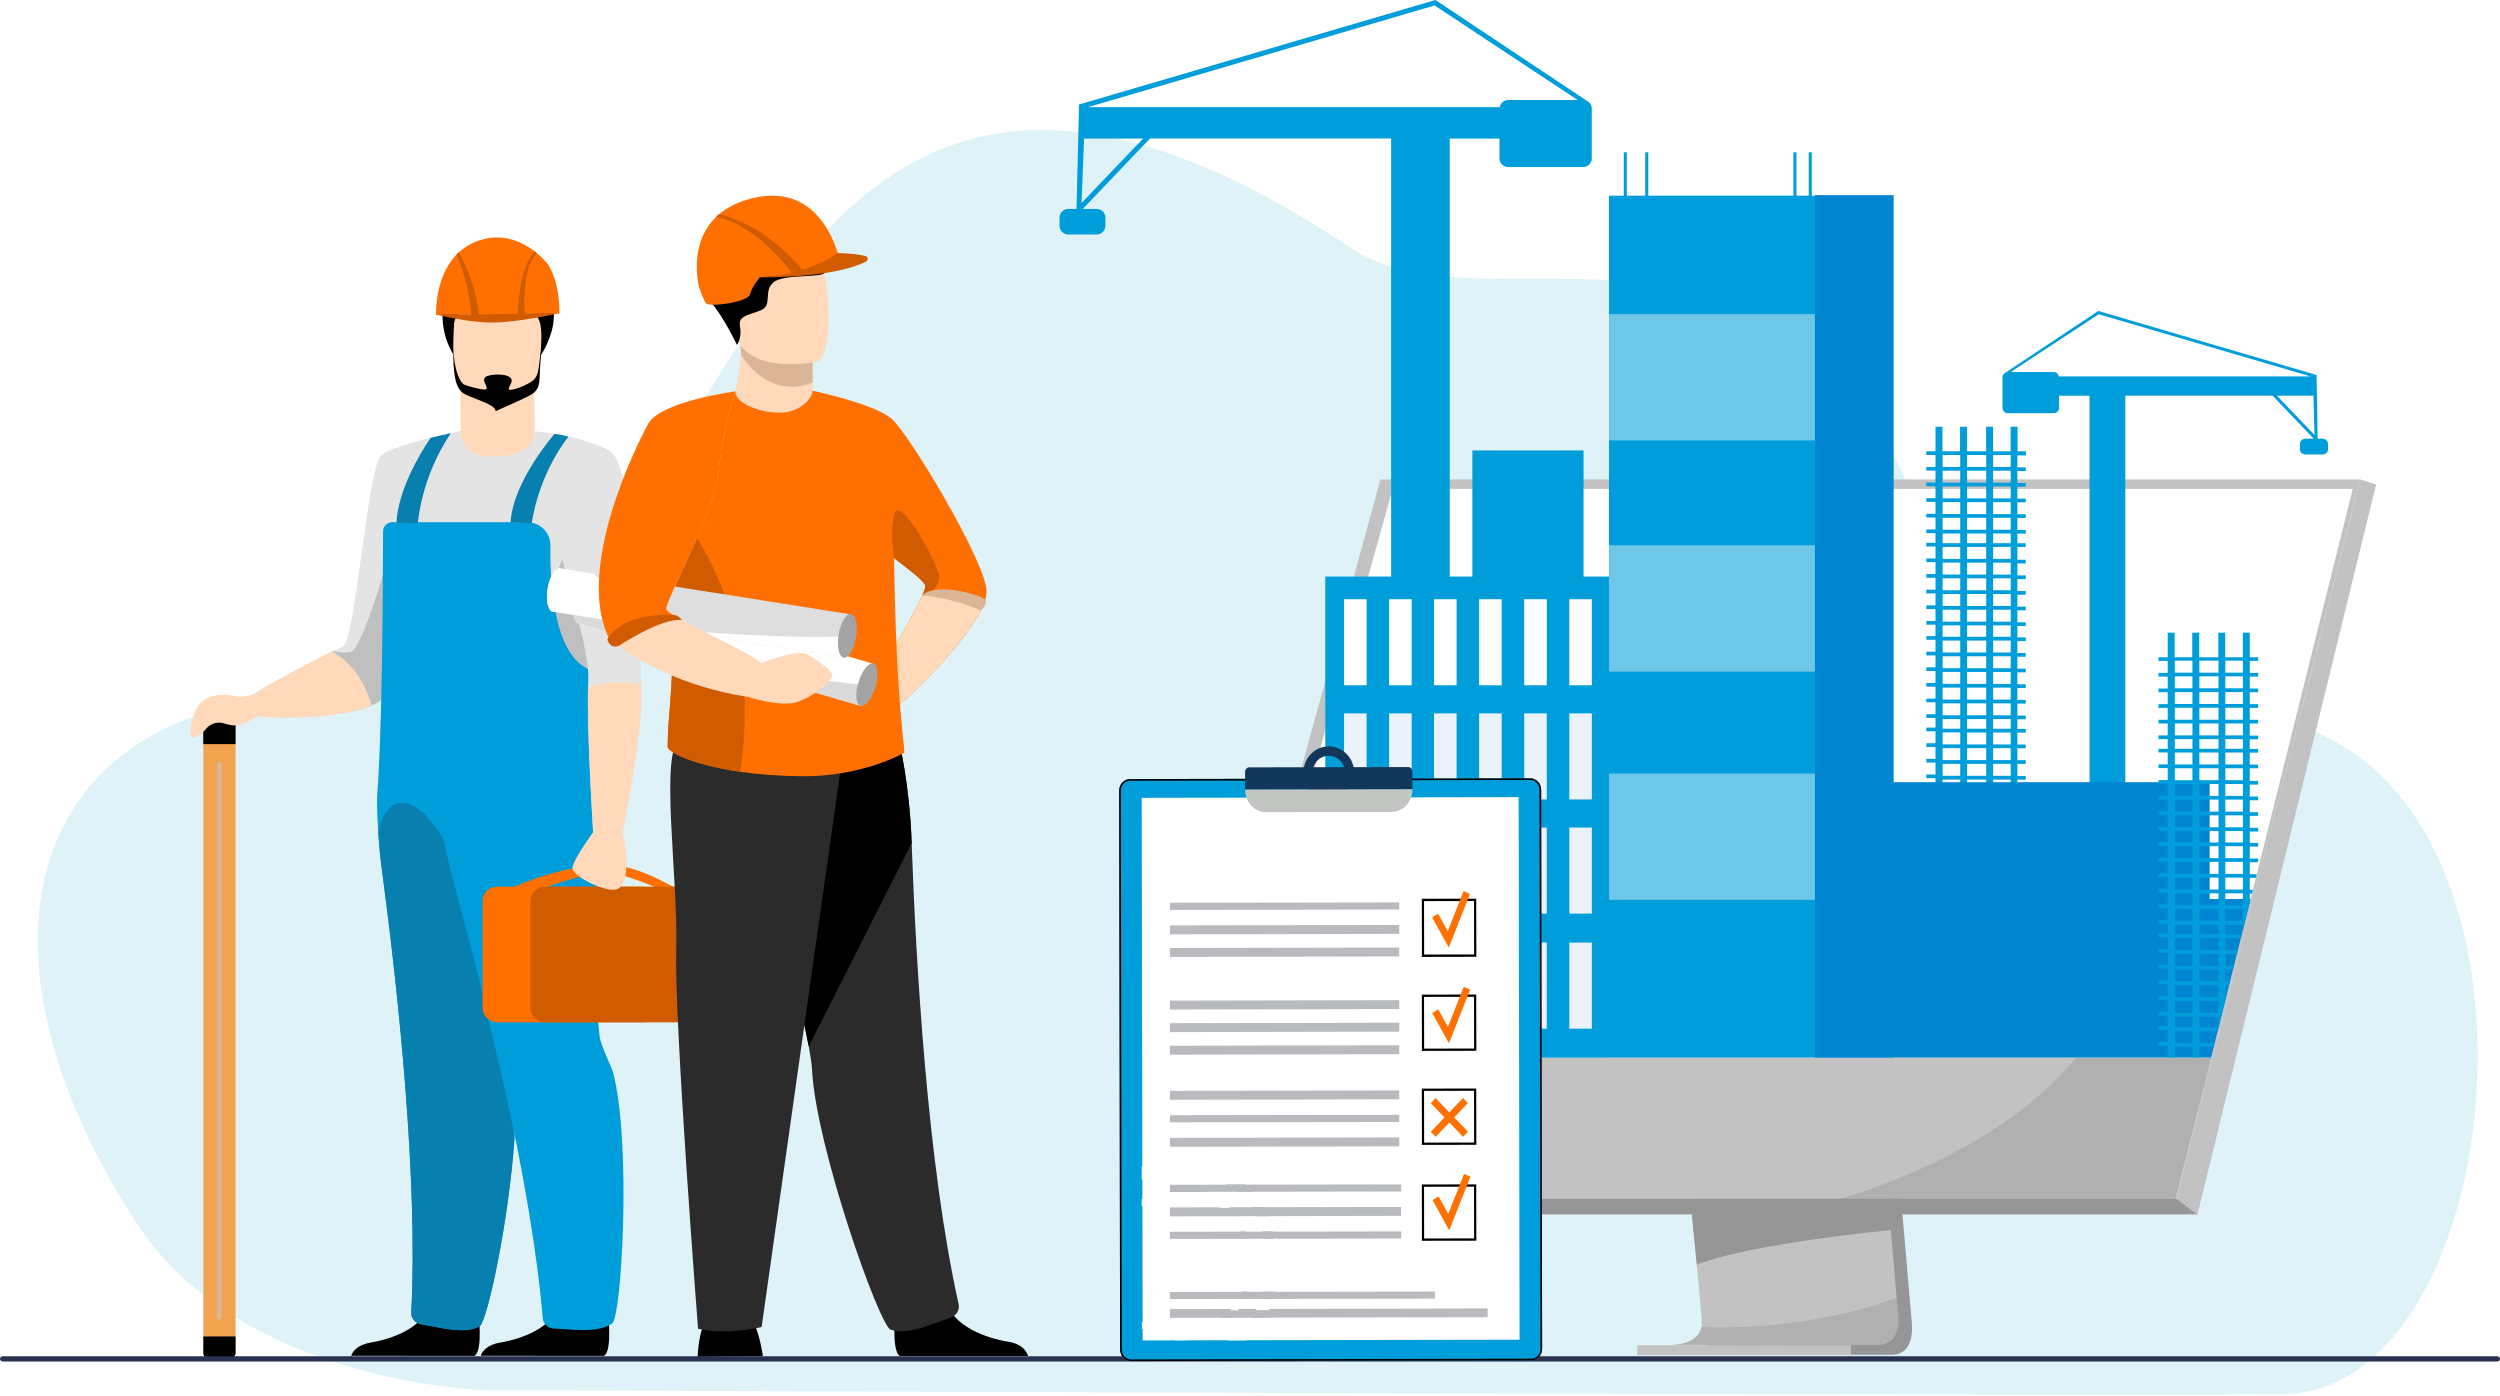 <?xml version="1.0" encoding="UTF-8"?> <svg xmlns="http://www.w3.org/2000/svg" width="1519" height="848" viewBox="0 0 1519 848" fill="none"> <path d="M294.855 844.664C294.855 844.664 146.429 840.822 82.982 743.172C-31.913 566.175 19.864 410.949 224.45 422.528C453.308 435.442 425.091 -113.105 821.333 150.976C907.354 208.339 1098.84 87.904 1175.39 338.806C1193.58 398.463 1330.22 402.625 1418.49 450.489C1557 525.568 1517.88 845.838 1387.04 847.118C1256.15 848.399 294.855 844.664 294.855 844.664Z" fill="#DEF2F7"></path> <path d="M156.59 435.052C163.22 436.546 193.135 436.92 214.12 432.277C218.503 431.317 222.503 430.143 225.79 428.702C229.735 426.995 232.748 424.967 234.228 422.459C236.584 418.617 240.967 405.437 246.062 388.148C260.143 340.551 279.923 261.844 279.923 261.844C279.923 261.844 240.2 269.741 231.762 276.465C223.324 283.188 215.928 390.176 208.038 393.057C206.887 393.484 204.86 394.391 202.285 395.619C202.175 395.672 202.011 395.725 201.901 395.779C200.367 396.526 198.614 397.38 196.751 398.287C180.369 406.504 153.193 421.285 150.399 424.594C146.673 429.076 146.947 432.918 156.59 435.052Z" fill="#E4E4E4"></path> <path d="M232.803 322.782C232.803 320.967 232.968 319.153 233.351 317.285C238.447 289.911 279.101 261.844 279.923 261.844V262.431C279.923 266.593 286.717 274.33 297.127 275.024C309.509 275.824 324.796 268.941 324.796 262.004C324.851 262.004 331.754 262.911 334.055 263.178C343.972 264.298 363.752 269.474 372.244 275.718C380.298 281.641 368.902 319.046 361.834 345.566C358.82 356.772 356.629 366.004 357.012 370.112C357.177 372.14 359.04 399.301 360.683 423.9C362.053 444.177 363.258 462.746 363.313 463.867C363.423 466.161 351.643 474.272 331.864 480.355C327.097 481.849 321.837 483.183 316.194 484.304C306.058 486.332 294.552 487.666 282.114 487.612C278.06 487.612 274.17 487.399 270.499 487.025C242.337 484.411 232.639 453.088 232.803 322.782Z" fill="#E4E4E4"></path> <path d="M324.795 261.677C325.015 251.058 324.85 238.358 323.371 227.633L279.758 234.57C279.758 234.57 279.703 247.536 279.922 261.89C279.922 261.89 278.717 275.23 295.592 277.151C312.468 279.126 325.234 271.975 324.795 261.677Z" fill="#FFD9BA"></path> <path d="M288.305 823.834C293.784 820.525 290.552 796.193 290.552 796.193C290.552 796.193 264.855 776.343 261.403 791.604C257.952 806.865 237.186 813.802 225.351 815.723C217.188 817.057 214.174 821.166 213.407 823.78L288.305 823.834Z" fill="black"></path> <path d="M328.248 405.218C328.248 445.933 348.52 434.94 360.739 423.948C359.095 399.349 357.944 312.211 357.944 312.211C357.944 312.211 328.248 346.895 328.248 405.218Z" fill="#BFBFBF"></path> <path d="M196.751 398.39C197.573 404.099 206.833 420.748 214.065 432.274C218.448 431.313 222.448 430.139 225.735 428.698C229.68 426.991 232.694 424.963 234.173 422.455C236.529 418.613 240.912 405.433 246.008 388.144C242.227 366.853 238.611 345.829 238.611 345.829L237.515 331.742C237.515 332.809 220.585 394.761 212.915 396.202C208.312 397.056 205.025 395.988 202.23 395.615C202.121 395.668 201.957 395.722 201.847 395.775C200.368 396.629 198.614 397.482 196.751 398.39Z" fill="#BFBFBF"></path> <path d="M366.984 823.834C372.463 820.525 369.231 796.193 369.231 796.193C369.231 796.193 343.534 776.343 340.082 791.604C336.631 806.865 315.865 813.802 304.031 815.723C295.867 817.057 292.908 821.166 292.141 823.78L366.984 823.834Z" fill="black"></path> <path d="M328.96 215.361C328.96 215.361 358.053 170.698 302.168 167.71C302.168 167.71 281.183 170.111 276.471 165.469C276.471 165.469 260.198 189.534 275.375 215.308C290.552 241.187 328.96 215.361 328.96 215.361Z" fill="black"></path> <path d="M281.073 238.68C285.292 241.935 297.729 245.137 301.345 245.51C301.345 245.51 319.755 241.508 323.097 239.534C328.302 236.492 327.973 230.302 328.193 221.658C328.521 211.466 329.562 203.462 328.412 197.592C327.042 190.549 322.44 186.547 309.619 185.479C286.114 183.505 276.306 189.215 275.868 196.899C275.758 198.98 275.649 200.954 275.594 202.768C274.663 226.781 276.635 235.265 281.073 238.68Z" fill="#FFD9BA"></path> <path d="M275.43 210.664C275.649 224.538 279.484 232.755 282.279 233.769C285.456 234.943 289.237 235.957 293.182 236.597C294.497 236.757 295.757 236.704 295.757 235.957C295.702 233.769 292.689 231.048 294.935 229.127C297.291 227.099 309.838 226.405 310.879 230.834C311.372 233.022 307.318 236.811 310.112 236.917C310.934 236.757 311.756 236.597 312.578 236.437C317.18 235.263 320.741 233.182 322.275 232.275C327.48 229.234 327.097 224.538 328.248 216C329.015 210.451 329.015 213.492 328.248 221.656C327.48 230.247 329.015 235.744 323.152 239.532C319.919 241.613 301.126 249.831 301.126 249.831C301.4 245.455 285.402 241.88 281.128 238.625C277.128 235.69 275.156 228.7 275.43 210.664Z" fill="black"></path> <path d="M363.368 463.908C363.478 466.203 351.698 474.314 331.919 480.397C330.33 480.877 328.686 481.357 326.987 481.837C326.987 481.837 326.933 481.838 326.933 481.891C325.07 502.968 320.084 532.744 315.591 561.452C314.441 568.922 313.29 576.286 312.249 583.383C309.509 602.272 307.427 619.455 307.208 631.834V631.941C307.099 637.597 312.03 651.791 312.413 655.046C312.632 657.074 312.852 659.155 312.961 661.396C313.509 670.254 313.29 680.766 312.523 691.918C309.29 740.743 296.031 803.228 291.319 805.896C281.95 811.179 264.801 805.896 256.144 804.669C252.528 804.135 249.679 801.147 249.843 797.626C254.062 716.571 241.899 603.713 232.803 534.344C232.584 532.53 232.31 530.769 232.091 529.008C230.995 520.844 230.283 513.16 229.845 506.277C229.406 500.247 229.242 494.751 229.132 490.002C229.132 488.508 229.078 487.12 229.078 485.786C229.078 481.464 232.584 453.023 232.749 322.77C232.749 319.781 235.269 317.273 238.392 317.273H320.194C328.083 317.273 334.439 323.57 334.384 331.254C334.275 341.179 334.603 355.053 336.85 368.286C339.863 386.375 346.328 403.291 359.697 407.346C359.697 407.346 359.697 407.346 359.752 407.346C359.807 407.453 360.19 408.253 360.738 409.587C360.848 412.842 361.012 416.204 361.176 419.566C361.231 420.259 361.231 420.953 361.286 421.593C361.286 422.02 361.341 422.394 361.341 422.821C361.396 423.514 361.396 424.208 361.45 424.902C361.505 426.022 361.56 427.196 361.615 428.37C361.67 429.277 361.724 430.184 361.779 431.092C361.889 432.852 361.998 434.667 362.108 436.428C362.163 437.015 362.163 437.602 362.218 438.189C362.382 440.536 362.546 442.884 362.711 445.232C362.765 445.979 362.82 446.673 362.875 447.42C362.875 447.793 362.93 448.114 362.93 448.487C362.985 449.394 363.094 450.355 363.149 451.315C363.204 452.329 363.313 453.29 363.423 454.303C363.752 458.092 363.259 461.347 363.368 463.908Z" fill="#009DDB"></path> <path d="M312.578 691.982C309.345 740.807 296.086 803.292 291.374 805.96C282.005 811.243 264.855 805.96 256.199 804.733C252.583 804.199 249.733 801.211 249.898 797.689C254.117 716.634 241.953 603.777 232.858 534.408C232.639 532.594 232.365 530.833 232.146 529.072C231.05 520.908 230.338 513.224 229.899 506.34C234.228 478.806 258.719 477.366 280.854 534.248C278.115 553.138 313.345 680.776 312.578 691.982Z" fill="#0780AF"></path> <path d="M364.3 629.555C364.957 635.211 371.751 648.605 372.573 651.806C383.805 695.722 377.614 799.882 372.025 804.044C363.423 810.501 345.78 807.406 336.959 807.299C333.343 807.246 330.056 804.631 329.782 801.109C322.878 718.134 294.333 604.155 275.923 537.135C266.664 503.357 265.349 478.545 265.349 478.545C265.349 478.545 351.205 427.318 360.519 455.279C368.792 480.092 359.094 586.226 364.3 629.555Z" fill="#009DDB"></path> <path d="M276.855 155.222C277.457 154.581 278.06 153.941 278.718 153.354C281.512 150.739 284.909 148.552 288.963 146.897C303.921 140.814 316.358 146.417 324.139 152.18C324.906 152.767 325.618 153.301 326.275 153.888C330.494 157.356 332.85 160.504 332.85 160.504C332.85 160.504 340.137 170.163 339.863 190.546L264.965 191.347C264.965 191.24 263.869 169.256 276.855 155.222Z" fill="#FF7000"></path> <path d="M318.824 190.706L314.714 190.76C314.605 189.586 314.824 163.119 324.96 152.82C325.727 153.407 325.563 153.301 326.22 153.834C316.632 162.905 318.824 190.44 318.824 190.706Z" fill="#D05B00"></path> <path d="M286.278 191.023C285.402 174.801 279.046 157.779 277.347 154.738C277.95 154.097 278.06 153.937 278.717 153.297C279.923 155.325 289.675 172.934 290.716 190.916L339.863 190.382C339.863 190.382 314.933 195.825 299.921 195.985C284.908 196.145 264.965 191.13 264.965 191.13L286.278 191.023Z" fill="#D05B00"></path> <path d="M337.014 263.547C337.014 263.547 311.701 292.255 310.222 317.334L323.097 317.975C323.097 317.975 326.33 290.067 345.397 265.254C345.397 265.254 342.438 264.561 341.452 264.347C340.137 264.134 337.014 263.547 337.014 263.547Z" fill="#0780AF"></path> <path d="M273.951 263.172C255.815 289.906 253.897 317.866 253.897 317.866L240.857 317.653C241.953 297.963 254.61 276.299 261.623 266.053C261.623 266.053 270.663 263.812 273.951 263.172Z" fill="#0780AF"></path> <path d="M302.167 538.731H312.632C317.508 536.597 343.643 525.551 368.792 525.391C386.927 525.285 407.638 538.518 408.843 538.625C412.021 538.998 398.324 539.105 398.324 539.105C398.324 539.105 377.832 530.3 368.627 530.087C359.861 529.874 340.356 536.117 332.576 538.731H391.146C396.023 538.731 400.077 542.627 400.077 547.429V612.476C400.077 617.225 396.077 621.174 391.146 621.174H302.167C297.291 621.174 293.236 617.278 293.236 612.476V547.429C293.291 542.627 297.291 538.731 302.167 538.731Z" fill="#FF7000"></path> <path d="M331.151 538.734H420.184C425.061 538.734 429.115 542.63 429.115 547.432V612.479C429.115 617.228 425.115 621.176 420.184 621.176H331.151C326.274 621.176 322.22 617.281 322.22 612.479V547.432C322.22 542.63 326.219 538.734 331.151 538.734Z" fill="#D05B00"></path> <path d="M357.286 417.7C356.628 447.102 360.409 505.638 360.409 505.638H378.216C386.599 464.444 389.612 437.924 389.612 423.463C389.612 420.635 389.612 417.967 389.557 415.512C389.448 403.186 389.119 395.982 389.119 395.982C392.461 321.171 377.12 281.203 372.298 275.654C367.477 270.158 345.451 265.195 345.451 265.195C345.451 265.195 338.164 285.846 335.205 302.494C332.247 319.143 358.546 388.992 357.45 412.844C357.395 414.392 357.341 415.992 357.286 417.7Z" fill="#E4E4E4"></path> <path d="M126.128 437.719H140.538C141.962 437.719 143.113 438.893 143.113 440.28V822.289C143.113 823.676 141.962 824.85 140.538 824.85H126.128C124.703 824.85 123.553 823.729 123.553 822.289V440.28C123.498 438.893 124.703 437.719 126.128 437.719Z" fill="#F1A34F"></path> <path d="M126.128 437.719H140.538C141.962 437.719 143.113 438.893 143.113 440.28V452.126H123.498V440.28C123.498 438.893 124.703 437.719 126.128 437.719Z" fill="black"></path> <path d="M143.113 822.284C143.113 823.672 141.962 824.846 140.538 824.846H126.128C124.703 824.846 123.553 823.725 123.553 822.284V812.039H143.113V822.284Z" fill="black"></path> <path d="M133.195 462.75C134.017 462.75 134.674 463.39 134.674 464.191V800.416C134.674 801.216 134.017 801.857 133.195 801.857C132.373 801.857 131.716 801.216 131.716 800.416V464.191C131.716 463.39 132.373 462.75 133.195 462.75Z" fill="#DAB598"></path> <path d="M360.409 505.645C360.409 505.645 356.629 447.108 357.286 417.707C371.531 413.224 383.037 414.238 389.557 415.572C389.557 418.027 389.612 420.695 389.612 423.523C389.612 437.984 386.653 464.504 378.216 505.698C381.942 520.853 381.668 537.234 375.257 540.169C368.847 543.051 347.533 532.219 347.807 527.416C348.026 522.507 360.409 505.645 360.409 505.645Z" fill="#FFD9BA"></path> <path d="M116.703 437.984C118.456 431.795 119.716 428.326 124.1 425.338C130.455 420.962 138.016 422.136 143.66 423.097C147.988 423.844 152.481 422.403 154.344 421.709C164.316 415.253 189.355 401.859 201.847 395.883C210.339 400.685 220.804 410.183 225.735 428.753C206.559 437.024 164.535 436.864 156.535 435.049C156.535 435.049 149.139 440.279 143.495 440.759C141.359 440.919 138.674 440.332 136.154 439.532C132.209 438.251 127.935 439.532 125.086 442.947C122.346 446.255 118.785 448.069 117.306 448.069C115.059 448.069 115.607 441.88 116.703 437.984Z" fill="#FFD9BA"></path> <path d="M598.252 365.571C590.91 387.448 550.859 425.281 545.38 429.07C545.38 429.07 536.066 413.969 537.928 405.484C539.463 398.547 555.023 373.948 560.338 361.835C560.612 361.195 560.886 360.608 561.105 360.074C561.817 358.207 562.2 356.766 562.146 355.912C561.872 353.298 553.379 346.894 543.517 339.317C530.696 329.445 515.574 317.599 513.109 309.382C508.78 294.868 493.713 237.398 493.713 237.398C493.713 237.398 531.135 245.296 541.654 254.367C552.229 263.438 597.54 338.997 599.403 358.367C599.567 360.448 599.129 362.903 598.252 365.571Z" fill="#FF7000"></path> <path d="M598.252 365.563C590.91 387.441 550.859 425.274 545.38 429.063C545.38 429.063 536.066 413.961 537.928 405.477C539.517 398.22 556.667 371.326 561.105 360.067C567.734 358.947 583.349 357.559 598.252 365.563Z" fill="#FFD9BA"></path> <path d="M493.658 232.377V236.86C493.658 236.86 494.919 250.84 477.276 252.868C459.634 254.896 446.374 248.652 446.813 237.927C448.402 229.603 450.045 222.612 450.21 215.729C450.265 213.168 450.1 210.446 449.607 207.351L483.796 206.711L493.877 208.312L493.658 232.377Z" fill="#FFD9BA"></path> <path d="M493.822 208.202L493.713 232.321C490.097 233.976 485.988 234.989 481.385 234.989C465.66 234.989 455.524 223.784 450.21 215.619C450.264 213.058 450.1 210.337 449.607 207.242L483.796 206.602L493.822 208.202Z" fill="#DAB598"></path> <path d="M463.523 824.046C463.523 824.046 461.88 811.453 458.044 803.983C454.209 796.512 429.773 801.261 429.773 801.261C429.773 801.261 424.896 805.37 423.855 824.42L463.523 824.046Z" fill="black"></path> <path d="M546.86 823.996C541.107 820.581 544.394 795.075 544.394 795.075C544.394 795.075 571.186 774.211 574.857 790.165C578.528 806.12 600.28 813.324 612.662 815.245C621.21 816.579 623.84 821.221 624.662 823.943H546.86V823.996Z" fill="black"></path> <path d="M491.411 635.839C492.507 641.709 493.219 646.511 493.384 649.926C495.849 697.203 534.257 805.312 541.106 807.873C551.735 811.769 568.446 803.498 577.213 800.776C580.829 799.656 583.294 796.081 582.472 792.452C563.46 707.342 556.502 584.826 553.927 512.256C552.667 475.704 546.201 450.464 546.201 450.464C546.201 450.464 452.565 426.132 452.017 456.921C451.579 484.135 483.028 590.909 491.411 635.839Z" fill="#2B2B2B"></path> <path d="M491.411 635.839L553.927 512.256C552.667 475.704 546.201 450.464 546.201 450.464C546.201 450.464 452.565 426.132 452.017 456.921C451.579 484.135 483.028 590.909 491.411 635.839Z" fill="black"></path> <path d="M512.232 457.025L462.756 806.324C462.756 806.324 441.005 811.446 424.129 807.337C424.129 807.337 409.665 621.589 410.87 576.66C412.075 531.73 400.46 456.491 413.5 448.167C426.54 439.843 512.232 457.025 512.232 457.025Z" fill="#2B2B2B"></path> <path d="M548.887 457.672C548.887 457.672 523.629 472.026 486.974 471.653C472.674 471.493 460.291 470.479 449.717 468.931C420.349 464.662 405.501 456.712 405.611 453.724C405.721 451.056 405.885 442.144 406.268 438.302C410.926 385.849 408.515 345.081 414.816 314.452C414.871 314.079 414.98 313.705 415.035 313.332C423.363 274.379 436.403 252.021 442.868 242.843C445.224 239.481 446.704 237.933 446.813 237.933C446.813 245.19 462.702 251.487 475.687 250.633C486.591 249.94 493.659 241.829 493.659 237.453C494.535 237.453 542.915 270.163 542.915 300.579C543.134 436.808 551.572 457.726 548.887 457.672Z" fill="#FF7000"></path> <path d="M449.826 468.45C449.826 468.611 449.771 468.771 449.771 468.877C420.404 464.609 405.556 456.658 405.665 453.67C405.775 451.002 405.939 442.09 406.323 438.248C410.98 385.795 408.569 345.027 414.87 314.398C430.266 334.462 461.935 387.022 449.826 468.45Z" fill="#D05B00"></path> <path d="M530.313 403.233L526.368 416.04L522.423 428.739L352.026 378.794C351.807 378.794 351.533 378.794 351.313 378.741C351.094 378.687 350.875 378.581 350.656 378.42C348.519 376.926 348.136 371.537 349.779 365.4C349.889 365.08 349.944 364.707 350.053 364.387C352.026 357.823 355.697 352.967 358.436 352.914C358.655 352.914 358.874 352.914 359.094 353.021C359.313 353.074 359.532 353.181 359.696 353.341L530.313 403.233Z" fill="white"></path> <path d="M526.313 416.038L522.368 428.737L351.971 378.792C351.752 378.792 351.478 378.792 351.259 378.739C351.04 378.685 350.82 378.579 350.601 378.418C348.464 376.924 348.081 371.535 349.725 365.398C356.683 370.468 389.941 392.986 446.758 403.978C505.493 415.291 523.628 415.984 526.313 416.038Z" fill="#DADADA"></path> <path d="M530.641 403.185C527.792 402.384 523.738 407.453 521.601 414.55C519.464 421.647 520.012 428.104 522.861 428.904C525.71 429.705 529.765 424.636 531.902 417.539C534.038 410.442 533.491 403.985 530.641 403.185Z" fill="#A4A4A4"></path> <path d="M360.956 348.597L340.849 345.449C340.629 345.342 340.41 345.289 340.191 345.235C339.972 345.182 339.753 345.182 339.534 345.235C336.794 345.609 333.835 350.892 332.74 357.668C332.685 358.042 332.63 358.362 332.575 358.736C332.192 361.724 332.246 364.498 332.63 366.74C333.068 369.141 333.945 370.848 335.096 371.489L335.15 371.542C335.369 371.649 335.589 371.756 335.863 371.756C336.082 371.809 336.356 371.809 336.575 371.756L512.232 399.503L514.423 386.43L516.615 373.25L360.956 348.597Z" fill="#DEDEDE"></path> <path d="M433.992 384.562C396.406 382.214 376.517 362.844 360.956 348.597L340.849 345.449C340.629 345.342 340.41 345.289 340.191 345.235C339.972 345.182 339.753 345.182 339.534 345.235C336.794 345.609 333.835 350.892 332.74 357.668C332.685 358.042 332.63 358.362 332.575 358.736C332.192 361.724 332.246 364.498 332.63 366.74C333.561 369.354 334.548 371.115 335.096 371.489L335.15 371.542C335.369 371.649 335.589 371.756 335.863 371.756C336.082 371.809 336.356 371.809 336.575 371.756L512.232 399.503L514.423 386.43C511.793 386.697 493.713 388.351 433.992 384.562Z" fill="white"></path> <path d="M516.998 373.086C514.04 372.659 510.752 378.208 509.547 385.519C508.341 392.829 509.766 399.126 512.725 399.606C515.683 400.033 518.971 394.483 520.176 387.173C521.327 379.862 519.957 373.566 516.998 373.086Z" fill="#A4A4A4"></path> <path d="M454.483 423.462C413.719 417.165 386.817 400.517 375.75 392.459C371.969 389.738 370.052 387.977 370.052 387.977C349.177 345.235 386.927 270.264 393.83 257.564C401.282 243.85 446.758 237.82 446.758 237.82C446.758 237.82 439.471 258.631 436.676 285.738C433.827 312.845 403.583 365.726 404.788 370.208C405.117 371.329 408.733 373.676 414.103 376.611C429.937 385.362 460.455 399.503 462.318 402.811C464.838 407.294 454.483 423.462 454.483 423.462Z" fill="#FFD9BA"></path> <path d="M462.374 402.868C462.374 402.868 485.112 394.01 490.7 397.638C496.289 401.267 505.603 406.71 505.603 410.338C505.603 413.967 493.823 423.625 483.851 426.667C473.934 429.708 454.484 423.465 454.484 423.465L462.374 402.868Z" fill="#FFD9BA"></path> <path d="M436.731 285.791C433.882 312.899 403.638 365.779 404.843 370.261C405.172 371.382 408.788 373.73 414.158 376.665C413.829 376.665 413.5 376.718 413.117 376.665C389.283 375.651 378.544 388.457 375.75 392.459C371.969 389.738 370.052 387.977 370.052 387.977C349.177 345.235 386.927 270.264 393.83 257.564C401.282 243.85 446.758 237.82 446.758 237.82C446.758 237.82 439.525 258.684 436.731 285.791Z" fill="#FF7000"></path> <path d="M495.795 219.943C495.795 219.943 452.018 228.534 446.923 201.907C441.827 175.28 432.732 158.418 460.511 151.802C488.234 145.185 495.631 154.363 499.576 162.847C503.466 171.332 507.082 217.008 495.795 219.943Z" fill="#FFD9BA"></path> <path d="M447.799 209.598C447.799 209.598 439.361 191.989 432.293 184.198C425.225 176.408 429.06 137.348 459.579 138.575C490.042 139.802 501 161.093 501.274 165.149C501.603 169.204 476.892 166.109 470.153 171.392C463.414 176.728 469.824 185.479 462.154 188.574C454.428 191.722 448.347 191.722 449.662 198.552C450.867 205.436 447.799 209.598 447.799 209.598Z" fill="black"></path> <path d="M457.223 120.429C448.511 122.564 441.936 125.979 437.06 130.087C436.567 130.514 436.129 130.888 435.635 131.315C417.555 148.123 424.787 174.804 424.787 174.804C424.787 174.804 427.198 181.58 428.841 184.195C430.485 186.81 454.483 183.768 455.743 178.752C457.004 173.736 461.77 168.454 461.77 168.454C461.77 168.454 487.083 166.746 488.782 166.639C494.48 166.213 510.807 160.716 510.807 160.716C510.588 159.169 501.438 109.597 457.223 120.429Z" fill="#FF7000"></path> <path d="M525.764 155.539C522.751 154.792 517.546 153.991 508.999 153.725C508.999 153.725 501.821 159.488 487.576 163.917C480.891 155.699 461.824 135.902 437.004 130.139C436.95 130.139 436.84 130.086 436.785 130.086C436.237 130.726 435.963 130.94 435.58 131.367C435.47 131.473 435.361 131.633 435.196 131.847C455.414 135.262 474.59 157.353 481.22 165.624C475.577 166.958 469.057 168.025 461.66 168.506C461.66 168.506 505.875 169.306 526.093 158.954C527.737 158.154 527.463 155.912 525.764 155.539Z" fill="#D05B00"></path> <path d="M570.803 351.108C569.981 355.643 567.46 360.392 560.338 361.887C560.612 361.246 560.886 360.659 561.105 360.126C561.817 358.258 562.201 356.817 562.146 355.964C561.872 353.349 553.379 346.946 543.517 339.368C542.695 335.046 540.723 322.293 543.517 312.154C546.914 299.721 571.734 345.932 570.803 351.108Z" fill="#D05B00"></path> <path d="M409.391 373.622C409.391 373.622 378.982 371.221 369.065 388.456C369.065 388.456 369.887 394.272 375.805 392.512C375.805 392.512 401.556 375.383 414.158 376.717C414.158 376.663 412.185 373.675 409.391 373.622Z" fill="#D05B00"></path> <path d="M560.338 361.832C560.338 361.832 576.117 362.472 596.006 370.903C596.006 370.903 600.389 366.688 598.636 364.286C596.883 361.885 568.885 353.187 560.338 361.832Z" fill="#DAB598"></path> <path d="M1132.95 471.656L1161.55 803.079C1161.55 803.079 1164.56 823.196 1149.22 823.196C1124.02 823.249 1023.64 823.196 1023.64 823.196C1023.64 823.196 1042.66 819.034 1042.38 809.589C1042.11 798.49 1008.91 468.508 1008.91 468.508L1132.95 471.656Z" fill="#969696"></path> <path d="M1140.89 817.166C1116.35 817.486 1020.47 817.166 1015.53 817.166C1017.4 817.166 1031.81 816.846 1033.83 806.28C1034 805.426 1034.05 804.573 1034.05 803.612C1034.05 801.531 1032.9 788.458 1030.99 768.448C1029.29 750.518 1027.04 727.093 1024.47 701.16C1014.6 600.628 1000.58 462.531 1000.58 462.531L1124.57 465.68L1144.89 701.16L1148.84 747.103L1152.4 788.458L1153.17 797.049C1153.22 797.049 1156.73 817.006 1140.89 817.166Z" fill="#C2C2C2"></path> <path d="M1434.08 291.297L1364.38 564.023L1354.79 601.375L1322.36 728.373H719.12L838.782 291.297H1434.08Z" fill="#C2C2C2"></path> <path d="M1434.08 291.297L1443.72 294.392L1335.18 737.872L1322.36 728.373L1434.08 291.297Z" fill="#C2C2C2"></path> <path d="M1335.18 737.865H735.667L719.12 728.367H1322.36L1335.18 737.865Z" fill="#969696"></path> <path d="M1124.62 817.328H994.823V823.358H1124.62V817.328Z" fill="#C2C2C2"></path> <path d="M1149.72 737.71L1148.89 747.101L1148.84 747.421C1148.84 747.421 1064.52 755.319 1030.93 768.392C1030.11 759.427 1029.07 749.022 1027.97 737.656H1149.72V737.71Z" fill="#969696"></path> <path opacity="0.4" d="M1140.89 817.161C1116.35 817.481 1020.47 817.161 1015.53 817.161C1017.4 817.161 1031.81 816.841 1033.83 806.276C1043.7 806.756 1098.6 808.463 1152.51 788.453L1153.28 797.044C1153.22 797.044 1156.73 817.001 1140.89 817.161Z" fill="#969696"></path> <path opacity="0.4" d="M1343.51 642.57L1321.59 728.374H1118.48C1204.34 701.801 1245 662.954 1261.38 642.57H1343.51Z" fill="#969696"></path> <path d="M1429.53 297.055L1343.51 642.565H749.803L846.178 297.055H1429.53Z" fill="white"></path> <path d="M742.46 642.57H749.802L748.323 647.853L741.2 647.053L742.46 642.57Z" fill="#C2C2C2"></path> <path d="M988.468 92.531H986.605V124.761H988.468V92.531Z" fill="#009DDB"></path> <path d="M1091.53 92.531H1089.67V124.761H1091.53V92.531Z" fill="#009DDB"></path> <path d="M1001.51 92.531H999.646V124.761H1001.51V92.531Z" fill="#009DDB"></path> <path d="M1100.84 92.531H1098.98V124.761H1100.84V92.531Z" fill="#009DDB"></path> <path d="M965.072 61.845C964.908 61.738 964.798 61.685 964.689 61.578L872.148 0L655.618 63.499L654.084 126.945H649.098C646.139 126.945 643.783 129.293 643.783 132.121V137.297C643.783 140.178 646.194 142.473 649.098 142.473H666.302C669.261 142.473 671.617 140.125 671.617 137.297V132.121C671.617 129.239 669.206 126.945 666.302 126.945H657.919L698.738 84.15H845.246V642.515H880.86V84.203H911.104V96.316C911.104 99.197 913.515 101.492 916.419 101.492H961.84C964.798 101.492 967.154 99.144 967.154 96.316V65.954C967.209 64.299 966.387 62.805 965.072 61.845ZM657.152 123.316L658.686 84.203H694.519L657.152 123.316ZM916.473 60.778C913.843 60.778 911.652 62.645 911.214 65.1H661.042L871.655 3.308L958.607 60.778H916.473Z" fill="#009DDB"></path> <path d="M1411.23 266.539H1408.21L1407.56 227.853L1274.91 188.953L1218.15 226.679L1220.01 226.092C1218.2 226.092 1216.72 227.533 1216.72 229.294V247.863C1216.72 249.624 1218.2 251.065 1220.01 251.065H1247.79C1249.6 251.065 1251.08 249.624 1251.08 247.863V240.446H1269.6V581.74H1291.35V240.393H1380.82L1405.8 266.539H1400.71C1398.9 266.539 1397.42 267.98 1397.42 269.741V272.943C1397.42 274.704 1398.9 276.144 1400.71 276.144H1411.23C1413.04 276.144 1414.52 274.704 1414.52 272.943V269.741C1414.46 267.98 1412.98 266.539 1411.23 266.539ZM1250.97 228.707C1250.69 227.213 1249.38 226.039 1247.73 226.039H1221.71L1275.18 190.927L1403.94 228.707H1250.97ZM1383.45 240.393H1405.64L1406.3 264.298L1383.45 240.393Z" fill="#009DDB"></path> <path d="M1230.97 276.456V274.214H1225.87V259.273H1221.65V274.214H1210.97V259.273H1206.75V274.214H1195.14V259.273H1190.92V274.214H1180.23V259.273H1176.01V274.214H1170.43V276.456H1176.01V283.713H1170.43V285.954H1176.01V293.211H1170.43V295.452H1176.01V302.709H1170.43V304.95H1176.01V312.207H1170.43V314.448H1176.01V321.705H1170.43V323.946H1176.01V329.816H1170.43V332.057H1176.01V339.314H1170.43V341.555H1176.01V348.813H1170.43V351.054H1176.01V358.311H1170.43V360.552H1176.01V367.809H1170.43V370.05H1176.01V377.307H1170.43V379.548H1176.01V386.485H1170.43V388.726H1176.01V395.983H1170.43V398.224H1176.01V405.481H1170.43V407.723H1176.01V414.98H1170.43V417.221H1176.01V424.478H1170.43V426.719H1176.01V433.976H1170.43V436.217H1176.01V442.087H1170.43V444.328H1176.01V451.585H1170.43V453.826H1176.01V461.083H1170.43V463.324H1176.01V470.581H1170.43V472.823H1176.01V480.08H1170.43V482.321H1176.01V489.578H1170.43V491.819H1176.01V498.329H1170.43V500.57H1176.01V507.827H1170.43V510.068H1176.01V517.325H1170.43V519.566H1176.01V526.823H1170.43V529.065H1176.01V536.322H1170.43V538.563H1176.01V545.82H1170.43V548.061H1176.01V553.931H1170.43V556.172H1176.01V563.429H1170.43V565.67H1176.01V572.927H1170.43V575.168H1230.86V572.927H1225.76V565.67H1230.86V563.429H1225.76V556.172H1230.86V553.931H1225.76V548.061H1230.86V545.82H1225.76V538.563H1230.86V536.322H1225.76V529.065H1230.86V526.823H1225.76V519.566H1230.86V517.325H1225.76V510.068H1230.86V507.827H1225.76V501.477H1230.86V499.236H1225.76V492.726H1230.86V490.485H1225.76V483.228H1230.86V480.987H1225.76V473.73H1230.86V471.489H1225.76V464.125H1230.86V461.884H1225.76V454.627H1230.86V452.385H1225.76V445.128H1230.86V442.887H1225.76V437.018H1230.86V434.776H1225.76V427.519H1230.86V425.278H1225.76V418.021H1230.86V415.78H1225.76V408.523H1230.86V406.282H1225.76V399.025H1230.86V396.784H1225.76V389.527H1230.86V387.285H1225.76V380.349H1230.86V378.108H1225.76V370.85H1230.86V368.609H1225.76V361.352H1230.86V359.111H1225.76V351.854H1230.86V349.613H1225.76V342.356H1230.86V340.115H1225.76V332.324H1230.86V330.083H1225.76V324.213H1230.86V321.972H1225.76V314.715H1230.86V312.474H1225.76V305.217H1230.86V302.976H1225.76V295.719H1230.86V293.478H1225.76V286.221H1230.86V283.979H1225.76V276.722H1230.97V276.456ZM1206.81 276.456V283.713H1195.19V276.456H1206.81ZM1195.19 564.603V557.346H1206.81V564.603H1195.19ZM1206.81 566.897V574.154H1195.19V566.897H1206.81ZM1195.19 555.051V549.182H1206.81V555.051H1195.19ZM1195.19 546.94V539.683H1206.81V546.94H1195.19ZM1195.19 537.389V530.132H1206.81V537.389H1195.19ZM1195.19 527.837V520.58H1206.81V527.837H1195.19ZM1195.19 518.286V511.029H1206.81V518.286H1195.19ZM1195.19 508.788V501.477H1206.81V508.734H1195.19V508.788ZM1195.19 499.236V492.726H1206.81V499.236H1195.19ZM1195.19 490.485V483.228H1206.81V490.485H1195.19ZM1195.19 480.933V473.676H1206.81V480.933H1195.19ZM1195.19 471.382V464.125H1206.81V471.382H1195.19ZM1195.19 461.83V454.573H1206.81V461.83H1195.19ZM1195.19 452.332V445.075H1206.81V452.332H1195.19ZM1195.19 442.781V436.911H1206.81V442.781H1195.19ZM1195.19 434.616V427.359H1206.81V434.616H1195.19ZM1195.19 425.065V417.808H1206.81V425.065H1195.19ZM1195.19 415.567V408.31H1206.81V415.567H1195.19ZM1195.19 406.015V398.758H1206.81V406.015H1195.19ZM1195.19 396.463V389.206H1206.81V396.463H1195.19ZM1195.19 386.912V379.975H1206.81V386.912H1195.19ZM1195.19 377.734V370.477H1206.81V377.734H1195.19ZM1195.19 368.182V360.925H1206.81V368.182H1195.19ZM1195.19 358.631V351.374H1206.81V358.631H1195.19ZM1195.19 349.133V341.876H1206.81V349.133H1195.19ZM1195.19 339.581V332.324H1206.81V339.581H1195.19ZM1195.19 330.03V324.16H1206.81V330.03H1195.19ZM1195.19 321.865V314.608H1206.81V321.865H1195.19ZM1195.19 312.367V305.11H1206.81V312.367H1195.19ZM1195.19 302.816V295.559H1206.81V302.816H1195.19ZM1195.19 293.264V286.007H1206.81V293.264H1195.19ZM1180.34 276.456H1191.03V283.713H1180.34V276.456ZM1180.34 286.007H1191.03V293.264H1180.34V286.007ZM1180.34 295.559H1191.03V302.816H1180.34V295.559ZM1180.34 305.057H1191.03V312.314H1180.34V305.057ZM1180.34 314.608H1191.03V321.865H1180.34V314.608ZM1180.34 324.16H1191.03V330.03H1180.34V324.16ZM1180.34 332.324H1191.03V339.581H1180.34V332.324ZM1180.34 341.822H1191.03V349.079H1180.34V341.822ZM1180.34 351.374H1191.03V358.631H1180.34V351.374ZM1180.34 360.925H1191.03V368.182H1180.34V360.925ZM1180.34 370.477H1191.03V377.734H1180.34V370.477ZM1180.34 379.975H1191.03V386.912H1180.34V379.975ZM1180.34 389.206H1191.03V396.463H1180.34V389.206ZM1180.34 398.758H1191.03V406.015H1180.34V398.758ZM1180.34 408.256H1191.03V415.513H1180.34V408.256ZM1180.34 417.808H1191.03V425.065H1180.34V417.808ZM1180.34 427.359H1191.03V434.616H1180.34V427.359ZM1180.34 436.911H1191.03V442.781H1180.34V436.911ZM1180.34 445.022H1191.03V452.279H1180.34V445.022ZM1180.34 454.573H1191.03V461.83H1180.34V454.573ZM1180.34 464.125H1191.03V471.382H1180.34V464.125ZM1180.34 473.676H1191.03V480.933H1180.34V473.676ZM1180.34 483.174H1191.03V490.432H1180.34V483.174ZM1180.34 492.726H1191.03V499.236H1180.34V492.726ZM1180.34 501.477H1191.03V508.734H1180.34V501.477ZM1180.34 511.029H1191.03V518.286H1180.34V511.029ZM1180.34 520.58H1191.03V527.837H1180.34V520.58ZM1180.34 530.132H1191.03V537.389H1180.34V530.132ZM1180.34 539.63H1191.03V546.887H1180.34V539.63ZM1180.34 549.182H1191.03V555.051H1180.34V549.182ZM1180.34 557.346H1191.03V564.603H1180.34V557.346ZM1180.34 566.897H1191.03V574.154H1180.34V566.897ZM1221.71 574.154H1211.02V566.897H1221.71V574.154ZM1221.71 564.603H1211.02V557.346H1221.71V564.603ZM1221.71 555.051H1211.02V549.182H1221.71V555.051ZM1221.71 546.94H1211.02V539.683H1221.71V546.94ZM1221.71 537.389H1211.02V530.132H1221.71V537.389ZM1221.71 527.837H1211.02V520.58H1221.71V527.837ZM1221.71 518.286H1211.02V511.029H1221.71V518.286ZM1221.71 508.788H1211.02V501.477H1221.71V508.788ZM1221.71 499.236H1211.02V492.726H1221.71V499.236ZM1221.71 490.485H1211.02V483.228H1221.71V490.485ZM1221.71 480.933H1211.02V473.676H1221.71V480.933ZM1221.71 471.382H1211.02V464.125H1221.71V471.382ZM1221.71 461.83H1211.02V454.573H1221.71V461.83ZM1221.71 452.332H1211.02V445.075H1221.71V452.332ZM1221.71 442.781H1211.02V436.911H1221.71V442.781ZM1221.71 434.616H1211.02V427.359H1221.71V434.616ZM1221.71 425.065H1211.02V417.808H1221.71V425.065ZM1221.71 415.567H1211.02V408.31H1221.71V415.567ZM1221.71 406.015H1211.02V398.758H1221.71V406.015ZM1221.71 396.463H1211.02V389.206H1221.71V396.463ZM1221.71 386.912H1211.02V379.975H1221.71V386.912ZM1221.71 377.734H1211.02V370.477H1221.71V377.734ZM1221.71 368.182H1211.02V360.925H1221.71V368.182ZM1221.71 358.631H1211.02V351.374H1221.71V358.631ZM1221.71 349.133H1211.02V341.876H1221.71V349.133ZM1221.71 339.581H1211.02V332.324H1221.71V339.581ZM1221.71 330.03H1211.02V324.16H1221.71V330.03ZM1221.71 321.865H1211.02V314.608H1221.71V321.865ZM1221.71 312.367H1211.02V305.11H1221.71V312.367ZM1221.71 302.816H1211.02V295.559H1221.71V302.816ZM1221.71 293.264H1211.02V286.007H1221.71V293.264ZM1221.71 283.713H1211.02V276.456H1221.71V283.713Z" fill="#009DDB"></path> <path d="M1150.43 118.891H977.62V642.571H1150.43V118.891Z" fill="#009DDB"></path> <path opacity="0.5" d="M1102.76 190.875H977.674V267.608H1102.76V190.875Z" fill="#DEF2F7"></path> <path opacity="0.5" d="M1102.76 331.32H977.674V408.053H1102.76V331.32Z" fill="#DEF2F7"></path> <path opacity="0.5" d="M1102.76 470.008H977.674V546.74H1102.76V470.008Z" fill="#DEF2F7"></path> <path d="M1342.58 546.249V475.279H1150.48V118.617H1102.76V642.565H1150.48H1343.51L1367.51 546.249H1342.58Z" fill="#0085D1"></path> <path d="M1317.21 642.519H1321.43V635.956H1332.11V642.519H1336.33V635.956H1345.15L1345.7 633.715H1336.33V626.458H1347.51L1352.6 605.914H1352.11V598.603H1354.41L1354.96 596.362H1352.05V589.105H1356.77L1357.31 586.864H1352.05V579.607H1359.12L1359.67 577.366H1352.05V570.109H1361.53L1362.08 567.868H1352.05V561.998H1362.74V565.253L1366.96 548.338V542.895H1368.33L1368.87 540.654H1366.96V533.397H1370.68L1371.23 531.156H1366.96V523.899H1372.05V521.658H1366.96V514.4H1372.05V512.159H1366.96V505.222H1372.05V502.981H1366.96V495.724H1372.05V493.483H1366.96V486.226H1372.05V483.985H1366.96V476.728H1372.05V474.487H1366.96V466.803H1372.05V464.562H1366.96V457.305H1372.05V455.064H1366.96V449.194H1372.05V446.953H1366.96V439.589H1372.05V437.348H1366.96V430.091H1372.05V427.85H1366.96V420.593H1372.05V418.351H1366.96V411.094H1372.05V408.853H1366.96V401.596H1372.05V399.355H1366.96V384.414H1362.74V399.355H1352.05V384.414H1347.84V399.355H1336.22V384.414H1332V399.355H1321.32V384.414H1317.1V399.355H1311.51V401.596H1317.1V408.853H1311.51V411.094H1317.1V418.351H1311.51V420.593H1317.1V427.85H1311.51V430.091H1317.1V437.348H1311.51V439.589H1317.1V446.846H1311.51V449.087H1317.1V454.957H1311.51V457.198H1317.1V464.455H1311.51V466.696H1317.1V473.953H1311.51V476.194H1317.1V483.451H1311.51V485.692H1317.1V492.95H1311.51V495.191H1317.1V502.448H1311.51V504.689H1317.1V511.626H1311.51V513.867H1317.1V521.124H1311.51V523.365H1317.1V530.622H1311.51V532.863H1317.1V540.12H1311.51V542.361H1317.1V549.618H1311.51V551.86H1317.1V559.117H1311.51V561.358H1317.1V567.227H1311.51V569.469H1317.1V576.726H1311.51V578.967H1317.1V586.224H1311.51V588.465H1317.1V595.722H1311.51V597.963H1317.1V605.22H1311.51V607.461H1317.1V614.718H1311.51V616.96H1317.1V623.47H1311.51V625.711H1317.1V632.968H1311.51V635.209H1317.1V642.519H1317.21ZM1352.11 401.436H1362.79V408.693H1352.11V401.436ZM1352.11 410.934H1362.79V418.191H1352.11V410.934ZM1352.11 420.486H1362.79V427.743H1352.11V420.486ZM1352.11 430.037H1362.79V437.294H1352.11V430.037ZM1352.11 439.589H1362.79V446.846H1352.11V439.589ZM1352.11 449.087H1362.79V454.957H1352.11V449.087ZM1352.11 457.251H1362.79V464.508H1352.11V457.251ZM1352.11 466.803H1362.79V474.06H1352.11V466.803ZM1352.11 476.354H1362.79V483.611H1352.11V476.354ZM1352.11 485.853H1362.79V493.11H1352.11V485.853ZM1352.11 495.404H1362.79V502.661H1352.11V495.404ZM1352.11 504.956H1362.79V511.893H1352.11V504.956ZM1352.11 514.134H1362.79V521.391H1352.11V514.134ZM1352.11 523.685H1362.79V530.942H1352.11V523.685ZM1352.11 533.237H1362.79V540.494H1352.11V533.237ZM1352.11 542.788H1362.79V550.045H1352.11V542.788ZM1352.11 552.286H1362.79V559.544H1352.11V552.286ZM1336.33 401.436H1347.95V408.693H1336.33V401.436ZM1336.33 410.934H1347.95V418.191H1336.33V410.934ZM1336.33 420.486H1347.95V427.743H1336.33V420.486ZM1336.33 430.037H1347.95V437.294H1336.33V430.037ZM1336.33 439.589H1347.95V446.846H1336.33V439.589ZM1336.33 449.087H1347.95V454.957H1336.33V449.087ZM1336.33 457.251H1347.95V464.508H1336.33V457.251ZM1336.33 466.803H1347.95V474.06H1336.33V466.803ZM1336.33 476.354H1347.95V483.611H1336.33V476.354ZM1336.33 485.853H1347.95V493.11H1336.33V485.853ZM1336.33 495.404H1347.95V502.661H1336.33V495.404ZM1336.33 504.956H1347.95V511.893H1336.33V504.956ZM1336.33 514.134H1347.95V521.391H1336.33V514.134ZM1336.33 523.685H1347.95V530.942H1336.33V523.685ZM1336.33 533.237H1347.95V540.494H1336.33V533.237ZM1336.33 542.788H1347.95V550.045H1336.33V542.788ZM1336.33 552.286H1347.95V559.544H1336.33V552.286ZM1336.33 561.838H1347.95V567.708H1336.33V561.838ZM1336.33 570.002H1347.95V577.259H1336.33V570.002ZM1336.33 579.554H1347.95V586.811H1336.33V579.554ZM1336.33 589.052H1347.95V596.309H1336.33V589.052ZM1336.33 598.603H1347.95V605.861H1336.33V598.603ZM1336.33 608.155H1347.95V615.412H1336.33V608.155ZM1336.33 617.707H1347.95V624.217H1336.33V617.707ZM1321.43 401.436H1332.11V408.693H1321.43V401.436ZM1321.43 410.934H1332.11V418.191H1321.43V410.934ZM1321.43 420.486H1332.11V427.743H1321.43V420.486ZM1321.43 430.037H1332.11V437.294H1321.43V430.037ZM1321.43 439.589H1332.11V446.846H1321.43V439.589ZM1321.43 449.087H1332.11V454.957H1321.43V449.087ZM1321.43 457.251H1332.11V464.508H1321.43V457.251ZM1321.43 466.803H1332.11V474.06H1321.43V466.803ZM1321.43 476.354H1332.11V483.611H1321.43V476.354ZM1321.43 485.853H1332.11V493.11H1321.43V485.853ZM1321.43 495.404H1332.11V502.661H1321.43V495.404ZM1321.43 504.956H1332.11V511.893H1321.43V504.956ZM1321.43 514.134H1332.11V521.391H1321.43V514.134ZM1321.43 523.685H1332.11V530.942H1321.43V523.685ZM1321.43 533.237H1332.11V540.494H1321.43V533.237ZM1321.43 542.788H1332.11V550.045H1321.43V542.788ZM1321.43 552.286H1332.11V559.544H1321.43V552.286ZM1321.43 561.838H1332.11V567.708H1321.43V561.838ZM1321.43 570.002H1332.11V577.259H1321.43V570.002ZM1321.43 579.554H1332.11V586.811H1321.43V579.554ZM1321.43 589.052H1332.11V596.309H1321.43V589.052ZM1321.43 598.603H1332.11V605.861H1321.43V598.603ZM1321.43 608.155H1332.11V615.412H1321.43V608.155ZM1321.43 617.707H1332.11V624.217H1321.43V617.707ZM1321.43 626.458H1332.11V633.715H1321.43V626.458Z" fill="#009DDB"></path> <path d="M1517.36 827.249H1.644C0.712 827.249 0 826.501 0 825.648C0 824.741 0.767 824.047 1.644 824.047H1517.36C1518.29 824.047 1519 824.794 1519 825.648C1519 826.555 1518.29 827.249 1517.36 827.249Z" fill="#283250"></path> <path d="M977.62 350.312H805.25V642.622H977.62V350.312Z" fill="#009DDB"></path> <path d="M830.344 364.078H816.646V416.372H830.344V364.078Z" fill="white"></path> <path d="M857.739 364.078H844.041V416.372H857.739V364.078Z" fill="white"></path> <path d="M885.024 364.078H871.326V416.372H885.024V364.078Z" fill="white"></path> <path d="M912.419 364.078H898.722V416.372H912.419V364.078Z" fill="white"></path> <path d="M939.814 364.078H926.117V416.372H939.814V364.078Z" fill="white"></path> <path d="M967.209 364.078H953.511V416.372H967.209V364.078Z" fill="white"></path> <path d="M830.344 433.445H816.646V485.739H830.344V433.445Z" fill="#EBF2F9"></path> <path d="M857.739 433.445H844.041V485.739H857.739V433.445Z" fill="#EBF2F9"></path> <path d="M885.024 433.445H871.326V485.739H885.024V433.445Z" fill="#EBF2F9"></path> <path d="M912.419 433.445H898.722V485.739H912.419V433.445Z" fill="#EBF2F9"></path> <path d="M939.814 433.445H926.117V485.739H939.814V433.445Z" fill="#EBF2F9"></path> <path d="M967.209 433.445H953.511V485.739H967.209V433.445Z" fill="#EBF2F9"></path> <path d="M830.344 502.82H816.646V555.114H830.344V502.82Z" fill="#EBF2F9"></path> <path d="M857.739 502.82H844.041V555.114H857.739V502.82Z" fill="#EBF2F9"></path> <path d="M885.024 502.82H871.326V555.114H885.024V502.82Z" fill="#EBF2F9"></path> <path d="M912.419 502.82H898.722V555.114H912.419V502.82Z" fill="#EBF2F9"></path> <path d="M939.814 502.82H926.117V555.114H939.814V502.82Z" fill="#EBF2F9"></path> <path d="M967.209 502.82H953.511V555.114H967.209V502.82Z" fill="#EBF2F9"></path> <path d="M830.344 572.719H816.646V625.012H830.344V572.719Z" fill="#EBF2F9"></path> <path d="M857.739 572.719H844.041V625.012H857.739V572.719Z" fill="#EBF2F9"></path> <path d="M885.024 572.719H871.326V625.012H885.024V572.719Z" fill="#EBF2F9"></path> <path d="M912.419 572.719H898.722V625.012H912.419V572.719Z" fill="#EBF2F9"></path> <path d="M939.814 572.719H926.117V625.012H939.814V572.719Z" fill="#EBF2F9"></path> <path d="M967.209 572.719H953.511V625.012H967.209V572.719Z" fill="#EBF2F9"></path> <path d="M962.168 273.688H894.612V352.234H962.168V273.688Z" fill="#009DDB"></path> <g filter="url(#filter0_d_731_4533)"> <path d="M686.601 469.369L929.799 468.906C933.45 468.898 936.417 472.032 936.422 475.903L937 815.51C937.006 819.382 934.051 822.522 930.399 822.532L687.202 822.995C683.55 823.003 680.584 819.87 680.577 815.998L680 476.391C679.993 472.519 682.949 469.38 686.601 469.369Z" fill="#009DDB"></path> <path d="M929.8 469.406L929.8 469.406C933.148 469.399 935.917 472.281 935.922 475.904L936.5 815.511C936.505 819.134 933.747 822.023 930.398 822.032L687.201 822.495C683.852 822.503 681.084 819.621 681.077 815.997L680.5 476.39C680.494 472.767 683.253 469.879 686.603 469.869L929.8 469.406Z" stroke="black"></path> </g> <g filter="url(#filter1_d_731_4533)"> <path d="M693.707 480.774L922.731 480.336L923.293 810.003L694.269 810.438L693.707 480.774Z" fill="white"></path> </g> <g filter="url(#filter2_d_731_4533)"> <path d="M858.169 464.789C858.165 463.275 857.021 462.049 855.611 462.055L759.077 462.241C757.667 462.241 756.526 463.472 756.529 464.986L756.547 475.761L858.187 475.565L858.169 464.789Z" fill="#13375B"></path> </g> <g filter="url(#filter3_d_731_4533)"> <path d="M807.376 475.739C801.914 475.749 797.479 471.166 797.469 465.504C797.459 459.837 801.879 455.237 807.34 455.227C812.802 455.219 817.237 459.803 817.247 465.469C817.257 471.129 812.837 475.731 807.376 475.739ZM807.33 449.492C798.814 449.504 791.923 456.68 791.938 465.514C791.953 474.347 798.869 481.495 807.386 481.474C815.902 481.46 822.793 474.29 822.778 465.455C822.763 456.624 815.847 449.474 807.33 449.492Z" fill="#13375B"></path> </g> <g filter="url(#filter4_d_731_4533)"> <path d="M856.605 462.055C857.522 462.475 858.165 463.465 858.167 464.619L858.187 475.566L756.529 475.766C756.541 483.346 762.187 489.483 769.14 489.468L845.62 489.319C852.572 489.304 858.198 483.146 858.187 475.566L858.167 464.619C858.165 463.465 857.522 462.475 856.605 462.055Z" fill="#C3C5C2"></path> </g> <g filter="url(#filter5_d_731_4533)"> <path d="M758.813 462.055C758.337 462.055 757.918 462.508 757.671 463.197C757.918 462.508 758.337 462.055 758.813 462.055Z" fill="#B8BABD"></path> </g> <g filter="url(#filter6_d_731_4533)"> <path d="M756.529 465.48C756.824 464.674 757.206 463.935 757.671 463.195C757.206 463.935 756.824 464.674 756.529 465.48Z" fill="#B8BABD"></path> </g> <g filter="url(#filter7_d_731_4533)"> <path d="M865.307 575.973L895.67 575.916L895.615 543.463L865.252 543.52L865.307 575.973ZM897.022 577.356L863.958 577.425L863.898 542.08L896.964 542.016L897.022 577.356Z" fill="black"></path> </g> <g filter="url(#filter8_d_731_4533)"> <path d="M865.307 633.135L895.67 633.081L895.615 601.665L865.252 601.723L865.307 633.135ZM897.022 634.474L863.958 634.532L863.898 600.33L896.964 600.266L897.022 634.474Z" fill="black"></path> </g> <g filter="url(#filter9_d_731_4533)"> <path d="M865.305 690.24L895.67 690.186L895.615 658.772L865.251 658.833L865.305 690.24ZM897.022 691.581L863.956 691.642L863.898 657.44L896.964 657.375L897.022 691.581Z" fill="black"></path> </g> <g filter="url(#filter10_d_731_4533)"> <path d="M865.307 748.502L895.668 748.444L895.613 717.03L865.252 717.089L865.307 748.502ZM897.022 749.843L863.958 749.899L863.898 715.689L896.962 715.633L897.022 749.843Z" fill="black"></path> </g> <g filter="url(#filter11_d_731_4533)"> <path d="M710.848 548.866L850.191 548.631L850.183 544.297L710.84 544.531L710.848 548.866Z" fill="#B8BABD"></path> </g> <g filter="url(#filter12_d_731_4533)"> <path d="M710.849 563.711L850.191 563.416L850.181 558L710.84 558.284L710.849 563.711Z" fill="#B8BABD"></path> </g> <g filter="url(#filter13_d_731_4533)"> <path d="M710.848 577.422L850.191 577.129L850.183 571.711L710.84 572.001L710.848 577.422Z" fill="#B8BABD"></path> </g> <g filter="url(#filter14_d_731_4533)"> <path d="M710.848 609.406L850.191 609.111L850.183 603.695L710.84 603.984L710.848 609.406Z" fill="#B8BABD"></path> </g> <g filter="url(#filter15_d_731_4533)"> <path d="M710.848 623.11L850.191 622.823L850.183 617.398L710.84 617.689L710.848 623.11Z" fill="#B8BABD"></path> </g> <g filter="url(#filter16_d_731_4533)"> <path d="M710.848 636.82L850.191 636.532L850.183 631.109L710.84 631.398L710.848 636.82Z" fill="#B8BABD"></path> </g> <g filter="url(#filter17_d_731_4533)"> <path d="M710.848 664.227L850.191 663.938L850.183 658.516L710.84 658.806L710.848 664.227Z" fill="#B8BABD"></path> </g> <g filter="url(#filter18_d_731_4533)"> <path d="M710.848 677.936L850.191 677.707L850.183 673.367L710.84 673.598L710.848 677.936Z" fill="#B8BABD"></path> </g> <g filter="url(#filter19_d_731_4533)"> <path d="M710.849 692.789L850.191 692.498L850.181 687.078L710.84 687.369L710.849 692.789Z" fill="#B8BABD"></path> </g> <g filter="url(#filter20_d_731_4533)"> <path d="M710.848 720.202L851.333 719.969L851.323 715.633L710.84 715.867L710.848 720.202Z" fill="#B8BABD"></path> </g> <g filter="url(#filter21_d_731_4533)"> <path d="M710.848 735.047L851.333 734.759L851.324 729.336L710.84 729.629L710.848 735.047Z" fill="#B8BABD"></path> </g> <g filter="url(#filter22_d_731_4533)"> <path d="M710.849 748.756L851.333 748.522L851.324 744.188L710.84 744.422L710.849 748.756Z" fill="#B8BABD"></path> </g> <g filter="url(#filter23_d_731_4533)"> <path d="M710.848 785.303L871.893 785.034L871.884 780.734L710.84 781.002L710.848 785.303Z" fill="#B8BABD"></path> </g> <g filter="url(#filter24_d_731_4533)"> <path d="M710.849 796.727L903.875 796.337L903.866 791.016L710.84 791.408L710.849 796.727Z" fill="#B8BABD"></path> </g> <g filter="url(#filter25_d_731_4533)"> <path d="M880.28 571.738L870.136 553.362L873.767 551.129L879.654 561.796L889.265 537.445L893.142 539.155L880.28 571.738Z" fill="#FF7000"></path> <path d="M880.379 629.892L870.234 611.518L873.863 609.286L879.753 619.951L889.364 595.602L893.241 597.307L880.379 629.892Z" fill="#FF7000"></path> <path d="M880.572 743.55L870.43 725.174L874.059 722.94L879.947 733.605L889.558 709.258L893.437 710.964L880.572 743.55Z" fill="#FF7000"></path> <path d="M891.875 666.244L888.951 663.125L880.605 671.861L872.228 663.158L869.313 666.286L877.651 674.949L869.344 683.646L872.268 686.761L880.614 678.027L888.989 686.726L891.904 683.597L883.566 674.939L891.875 666.244Z" fill="#FF7000"></path> </g> <g filter="url(#filter26_d_731_4533)"> <path d="M746.249 810.433C751.485 806.779 756.073 802.136 759.782 796.747L767.951 796.727C765.628 800.77 762.862 804.553 759.68 808.006C758.918 808.836 758.136 809.633 757.34 810.409L746.249 810.433Z" fill="white"></path> </g> <g filter="url(#filter27_d_731_4533)"> <path d="M762.805 792.161C764.068 789.889 765.185 787.518 766.144 785.057L773.602 785.045C772.786 787.471 771.831 789.844 770.741 792.148L762.805 792.161ZM767.833 780.069C769.358 774.796 770.173 769.199 770.164 763.401C770.155 758.258 769.497 753.274 768.274 748.537L775.438 748.523C776.52 753.335 777.08 758.315 777.089 763.386C777.098 769.091 776.409 774.685 775.063 780.055L767.833 780.069ZM766.746 743.556C765.611 740.368 764.21 737.31 762.575 734.426L770.531 734.412C771.948 737.351 773.145 740.402 774.112 743.542L766.746 743.556ZM759.402 729.444C757.015 726.093 754.282 723.033 751.266 720.323L761.27 720.304C763.739 723.158 765.938 726.207 767.854 729.428L759.402 729.444ZM744.802 715.347C736.718 710.057 727.207 707 717.041 707C717.01 707 716.976 707 716.944 707C708.617 707.022 700.737 709.085 693.721 712.743L693.71 706.53L693.707 704.626C700.961 701.371 708.822 699.655 716.932 699.641C716.969 699.641 717.005 699.641 717.043 699.641C731.685 699.641 745.532 705.18 756.464 715.323L744.802 715.347Z" fill="white"></path> </g> <g filter="url(#filter28_d_731_4533)"> <path d="M751.383 720.202C749.411 718.537 747.314 717.02 745.106 715.655L756.431 715.633C757.414 716.493 758.373 717.389 759.305 718.317C759.918 718.929 760.515 719.552 761.098 720.185L751.383 720.202Z" fill="#B8BABD"></path> </g> <g filter="url(#filter29_d_731_4533)"> <path d="M763.212 735.047C762.21 733.077 761.124 731.177 759.956 729.355L768.63 729.336C769.62 731.187 770.537 733.089 771.378 735.031L763.212 735.047Z" fill="#B8BABD"></path> </g> <g filter="url(#filter30_d_731_4533)"> <path d="M768.215 748.756C767.811 747.204 767.342 745.686 766.809 744.201L773.585 744.188C774.049 745.686 774.456 747.204 774.805 748.743L768.215 748.756Z" fill="#B8BABD"></path> </g> <g filter="url(#filter31_d_731_4533)"> <path d="M765.667 785.303C766.316 783.82 766.895 782.296 767.397 780.747L774.804 780.734C774.371 782.272 773.872 783.796 773.307 785.292L765.667 785.303Z" fill="#B8BABD"></path> </g> <g filter="url(#filter32_d_731_4533)"> <path d="M759.956 796.725C761.113 795.262 762.191 793.744 763.181 792.167L771.378 792.156C770.546 793.71 769.639 795.229 768.657 796.706L759.956 796.725Z" fill="#B8BABD"></path> </g> <g filter="url(#filter33_d_731_4533)"> <path d="M717.117 810.434C708.577 810.434 700.597 807.847 693.841 803.373L693.834 798.953C700.425 803.87 708.459 806.762 717.117 806.762C717.142 806.762 717.166 806.762 717.192 806.762C726.598 806.741 735.259 803.317 742.131 797.594L747.445 797.582C739.568 805.523 728.915 810.418 717.198 810.434C717.171 810.434 717.144 810.434 717.117 810.434ZM747.181 792.604C749.039 790.429 750.689 788.048 752.098 785.504L756.08 785.493C754.833 788.007 753.375 790.384 751.731 792.596L747.181 792.604ZM754.46 780.519C756.503 775.392 757.629 769.764 757.618 763.864C757.609 758.643 756.714 753.646 755.083 749.021L758.774 749.015C760.272 753.673 761.089 758.667 761.098 763.854C761.108 769.72 760.086 775.337 758.213 780.509L754.46 780.519ZM752.975 744.042C751.321 740.725 749.267 737.664 746.88 734.928L751.457 734.918C753.574 737.713 755.392 740.768 756.861 744.034L752.975 744.042ZM741.731 729.952C734.904 724.417 726.368 721.119 717.119 721.119C717.095 721.119 717.07 721.119 717.046 721.119C708.359 721.138 700.308 724.059 693.714 729.011L693.707 724.596C698.812 721.189 704.624 718.855 710.855 717.914L710.86 720.889L733.631 720.844C738.643 723.001 743.198 726.104 747.094 729.946L741.731 729.952Z" fill="white"></path> </g> <g filter="url(#filter34_d_731_4533)"> <path d="M710.845 720.199L710.84 718.225C712.867 718.021 714.937 717.915 717.043 717.914C717.071 717.914 717.097 717.914 717.124 717.914C722.977 717.914 728.569 718.714 733.684 720.169L710.845 720.199Z" fill="#B8BABD"></path> </g> <g filter="url(#filter35_d_731_4533)"> <path d="M747.122 735.045C745.455 733.388 743.633 731.863 741.68 730.482L747.349 730.477C749.002 731.891 750.545 733.42 751.96 735.036L747.122 735.045Z" fill="#B8BABD"></path> </g> <g filter="url(#filter36_d_731_4533)"> <path d="M755.178 748.756C754.583 747.186 753.889 745.664 753.102 744.195L756.929 744.188C757.643 745.664 758.273 747.188 758.813 748.751L755.178 748.756Z" fill="#B8BABD"></path> </g> <g filter="url(#filter37_d_731_4533)"> <path d="M751.96 785.303C752.953 783.838 753.838 782.317 754.608 780.744L758.813 780.734C758.118 782.3 757.319 783.823 756.422 785.294L751.96 785.303Z" fill="#B8BABD"></path> </g> <g filter="url(#filter38_d_731_4533)"> <path d="M741.68 796.725C743.622 795.347 745.433 793.816 747.087 792.164L751.96 792.156C750.552 793.775 749.019 795.299 747.37 796.714L741.68 796.725Z" fill="#B8BABD"></path> </g> <defs> <filter id="filter0_d_731_4533" x="676" y="468.906" width="265" height="362.086" filterUnits="userSpaceOnUse" color-interpolation-filters="sRGB"> <feFlood flood-opacity="0" result="BackgroundImageFix"></feFlood> <feColorMatrix in="SourceAlpha" type="matrix" values="0 0 0 0 0 0 0 0 0 0 0 0 0 0 0 0 0 0 127 0" result="hardAlpha"></feColorMatrix> <feOffset dy="4"></feOffset> <feGaussianBlur stdDeviation="2"></feGaussianBlur> <feComposite in2="hardAlpha" operator="out"></feComposite> <feColorMatrix type="matrix" values="0 0 0 0 0 0 0 0 0 0 0 0 0 0 0 0 0 0 0.25 0"></feColorMatrix> <feBlend mode="normal" in2="BackgroundImageFix" result="effect1_dropShadow_731_4533"></feBlend> <feBlend mode="normal" in="SourceGraphic" in2="effect1_dropShadow_731_4533" result="shape"></feBlend> </filter> <filter id="filter1_d_731_4533" x="689.707" y="480.336" width="237.586" height="338.102" filterUnits="userSpaceOnUse" color-interpolation-filters="sRGB"> <feFlood flood-opacity="0" result="BackgroundImageFix"></feFlood> <feColorMatrix in="SourceAlpha" type="matrix" values="0 0 0 0 0 0 0 0 0 0 0 0 0 0 0 0 0 0 127 0" result="hardAlpha"></feColorMatrix> <feOffset dy="4"></feOffset> <feGaussianBlur stdDeviation="2"></feGaussianBlur> <feComposite in2="hardAlpha" operator="out"></feComposite> <feColorMatrix type="matrix" values="0 0 0 0 0 0 0 0 0 0 0 0 0 0 0 0 0 0 0.25 0"></feColorMatrix> <feBlend mode="normal" in2="BackgroundImageFix" result="effect1_dropShadow_731_4533"></feBlend> <feBlend mode="normal" in="SourceGraphic" in2="effect1_dropShadow_731_4533" result="shape"></feBlend> </filter> <filter id="filter2_d_731_4533" x="752.529" y="462.055" width="109.658" height="21.703" filterUnits="userSpaceOnUse" color-interpolation-filters="sRGB"> <feFlood flood-opacity="0" result="BackgroundImageFix"></feFlood> <feColorMatrix in="SourceAlpha" type="matrix" values="0 0 0 0 0 0 0 0 0 0 0 0 0 0 0 0 0 0 127 0" result="hardAlpha"></feColorMatrix> <feOffset dy="4"></feOffset> <feGaussianBlur stdDeviation="2"></feGaussianBlur> <feComposite in2="hardAlpha" operator="out"></feComposite> <feColorMatrix type="matrix" values="0 0 0 0 0 0 0 0 0 0 0 0 0 0 0 0 0 0 0.25 0"></feColorMatrix> <feBlend mode="normal" in2="BackgroundImageFix" result="effect1_dropShadow_731_4533"></feBlend> <feBlend mode="normal" in="SourceGraphic" in2="effect1_dropShadow_731_4533" result="shape"></feBlend> </filter> <filter id="filter3_d_731_4533" x="787.938" y="449.492" width="38.84" height="39.984" filterUnits="userSpaceOnUse" color-interpolation-filters="sRGB"> <feFlood flood-opacity="0" result="BackgroundImageFix"></feFlood> <feColorMatrix in="SourceAlpha" type="matrix" values="0 0 0 0 0 0 0 0 0 0 0 0 0 0 0 0 0 0 127 0" result="hardAlpha"></feColorMatrix> <feOffset dy="4"></feOffset> <feGaussianBlur stdDeviation="2"></feGaussianBlur> <feComposite in2="hardAlpha" operator="out"></feComposite> <feColorMatrix type="matrix" values="0 0 0 0 0 0 0 0 0 0 0 0 0 0 0 0 0 0 0.25 0"></feColorMatrix> <feBlend mode="normal" in2="BackgroundImageFix" result="effect1_dropShadow_731_4533"></feBlend> <feBlend mode="normal" in="SourceGraphic" in2="effect1_dropShadow_731_4533" result="shape"></feBlend> </filter> <filter id="filter4_d_731_4533" x="752.529" y="462.055" width="109.658" height="35.414" filterUnits="userSpaceOnUse" color-interpolation-filters="sRGB"> <feFlood flood-opacity="0" result="BackgroundImageFix"></feFlood> <feColorMatrix in="SourceAlpha" type="matrix" values="0 0 0 0 0 0 0 0 0 0 0 0 0 0 0 0 0 0 127 0" result="hardAlpha"></feColorMatrix> <feOffset dy="4"></feOffset> <feGaussianBlur stdDeviation="2"></feGaussianBlur> <feComposite in2="hardAlpha" operator="out"></feComposite> <feColorMatrix type="matrix" values="0 0 0 0 0 0 0 0 0 0 0 0 0 0 0 0 0 0 0.25 0"></feColorMatrix> <feBlend mode="normal" in2="BackgroundImageFix" result="effect1_dropShadow_731_4533"></feBlend> <feBlend mode="normal" in="SourceGraphic" in2="effect1_dropShadow_731_4533" result="shape"></feBlend> </filter> <filter id="filter5_d_731_4533" x="753.671" y="462.055" width="9.142" height="9.141" filterUnits="userSpaceOnUse" color-interpolation-filters="sRGB"> <feFlood flood-opacity="0" result="BackgroundImageFix"></feFlood> <feColorMatrix in="SourceAlpha" type="matrix" values="0 0 0 0 0 0 0 0 0 0 0 0 0 0 0 0 0 0 127 0" result="hardAlpha"></feColorMatrix> <feOffset dy="4"></feOffset> <feGaussianBlur stdDeviation="2"></feGaussianBlur> <feComposite in2="hardAlpha" operator="out"></feComposite> <feColorMatrix type="matrix" values="0 0 0 0 0 0 0 0 0 0 0 0 0 0 0 0 0 0 0.25 0"></feColorMatrix> <feBlend mode="normal" in2="BackgroundImageFix" result="effect1_dropShadow_731_4533"></feBlend> <feBlend mode="normal" in="SourceGraphic" in2="effect1_dropShadow_731_4533" result="shape"></feBlend> </filter> <filter id="filter6_d_731_4533" x="752.529" y="463.195" width="9.142" height="10.281" filterUnits="userSpaceOnUse" color-interpolation-filters="sRGB"> <feFlood flood-opacity="0" result="BackgroundImageFix"></feFlood> <feColorMatrix in="SourceAlpha" type="matrix" values="0 0 0 0 0 0 0 0 0 0 0 0 0 0 0 0 0 0 127 0" result="hardAlpha"></feColorMatrix> <feOffset dy="4"></feOffset> <feGaussianBlur stdDeviation="2"></feGaussianBlur> <feComposite in2="hardAlpha" operator="out"></feComposite> <feColorMatrix type="matrix" values="0 0 0 0 0 0 0 0 0 0 0 0 0 0 0 0 0 0 0.25 0"></feColorMatrix> <feBlend mode="normal" in2="BackgroundImageFix" result="effect1_dropShadow_731_4533"></feBlend> <feBlend mode="normal" in="SourceGraphic" in2="effect1_dropShadow_731_4533" result="shape"></feBlend> </filter> <filter id="filter7_d_731_4533" x="859.898" y="542.016" width="41.124" height="43.406" filterUnits="userSpaceOnUse" color-interpolation-filters="sRGB"> <feFlood flood-opacity="0" result="BackgroundImageFix"></feFlood> <feColorMatrix in="SourceAlpha" type="matrix" values="0 0 0 0 0 0 0 0 0 0 0 0 0 0 0 0 0 0 127 0" result="hardAlpha"></feColorMatrix> <feOffset dy="4"></feOffset> <feGaussianBlur stdDeviation="2"></feGaussianBlur> <feComposite in2="hardAlpha" operator="out"></feComposite> <feColorMatrix type="matrix" values="0 0 0 0 0 0 0 0 0 0 0 0 0 0 0 0 0 0 0.25 0"></feColorMatrix> <feBlend mode="normal" in2="BackgroundImageFix" result="effect1_dropShadow_731_4533"></feBlend> <feBlend mode="normal" in="SourceGraphic" in2="effect1_dropShadow_731_4533" result="shape"></feBlend> </filter> <filter id="filter8_d_731_4533" x="859.898" y="600.266" width="41.124" height="42.266" filterUnits="userSpaceOnUse" color-interpolation-filters="sRGB"> <feFlood flood-opacity="0" result="BackgroundImageFix"></feFlood> <feColorMatrix in="SourceAlpha" type="matrix" values="0 0 0 0 0 0 0 0 0 0 0 0 0 0 0 0 0 0 127 0" result="hardAlpha"></feColorMatrix> <feOffset dy="4"></feOffset> <feGaussianBlur stdDeviation="2"></feGaussianBlur> <feComposite in2="hardAlpha" operator="out"></feComposite> <feColorMatrix type="matrix" values="0 0 0 0 0 0 0 0 0 0 0 0 0 0 0 0 0 0 0.25 0"></feColorMatrix> <feBlend mode="normal" in2="BackgroundImageFix" result="effect1_dropShadow_731_4533"></feBlend> <feBlend mode="normal" in="SourceGraphic" in2="effect1_dropShadow_731_4533" result="shape"></feBlend> </filter> <filter id="filter9_d_731_4533" x="859.898" y="657.375" width="41.124" height="42.266" filterUnits="userSpaceOnUse" color-interpolation-filters="sRGB"> <feFlood flood-opacity="0" result="BackgroundImageFix"></feFlood> <feColorMatrix in="SourceAlpha" type="matrix" values="0 0 0 0 0 0 0 0 0 0 0 0 0 0 0 0 0 0 127 0" result="hardAlpha"></feColorMatrix> <feOffset dy="4"></feOffset> <feGaussianBlur stdDeviation="2"></feGaussianBlur> <feComposite in2="hardAlpha" operator="out"></feComposite> <feColorMatrix type="matrix" values="0 0 0 0 0 0 0 0 0 0 0 0 0 0 0 0 0 0 0.25 0"></feColorMatrix> <feBlend mode="normal" in2="BackgroundImageFix" result="effect1_dropShadow_731_4533"></feBlend> <feBlend mode="normal" in="SourceGraphic" in2="effect1_dropShadow_731_4533" result="shape"></feBlend> </filter> <filter id="filter10_d_731_4533" x="859.898" y="715.633" width="41.124" height="42.266" filterUnits="userSpaceOnUse" color-interpolation-filters="sRGB"> <feFlood flood-opacity="0" result="BackgroundImageFix"></feFlood> <feColorMatrix in="SourceAlpha" type="matrix" values="0 0 0 0 0 0 0 0 0 0 0 0 0 0 0 0 0 0 127 0" result="hardAlpha"></feColorMatrix> <feOffset dy="4"></feOffset> <feGaussianBlur stdDeviation="2"></feGaussianBlur> <feComposite in2="hardAlpha" operator="out"></feComposite> <feColorMatrix type="matrix" values="0 0 0 0 0 0 0 0 0 0 0 0 0 0 0 0 0 0 0.25 0"></feColorMatrix> <feBlend mode="normal" in2="BackgroundImageFix" result="effect1_dropShadow_731_4533"></feBlend> <feBlend mode="normal" in="SourceGraphic" in2="effect1_dropShadow_731_4533" result="shape"></feBlend> </filter> <filter id="filter11_d_731_4533" x="706.84" y="544.297" width="147.351" height="12.57" filterUnits="userSpaceOnUse" color-interpolation-filters="sRGB"> <feFlood flood-opacity="0" result="BackgroundImageFix"></feFlood> <feColorMatrix in="SourceAlpha" type="matrix" values="0 0 0 0 0 0 0 0 0 0 0 0 0 0 0 0 0 0 127 0" result="hardAlpha"></feColorMatrix> <feOffset dy="4"></feOffset> <feGaussianBlur stdDeviation="2"></feGaussianBlur> <feComposite in2="hardAlpha" operator="out"></feComposite> <feColorMatrix type="matrix" values="0 0 0 0 0 0 0 0 0 0 0 0 0 0 0 0 0 0 0.25 0"></feColorMatrix> <feBlend mode="normal" in2="BackgroundImageFix" result="effect1_dropShadow_731_4533"></feBlend> <feBlend mode="normal" in="SourceGraphic" in2="effect1_dropShadow_731_4533" result="shape"></feBlend> </filter> <filter id="filter12_d_731_4533" x="706.84" y="558" width="147.351" height="13.711" filterUnits="userSpaceOnUse" color-interpolation-filters="sRGB"> <feFlood flood-opacity="0" result="BackgroundImageFix"></feFlood> <feColorMatrix in="SourceAlpha" type="matrix" values="0 0 0 0 0 0 0 0 0 0 0 0 0 0 0 0 0 0 127 0" result="hardAlpha"></feColorMatrix> <feOffset dy="4"></feOffset> <feGaussianBlur stdDeviation="2"></feGaussianBlur> <feComposite in2="hardAlpha" operator="out"></feComposite> <feColorMatrix type="matrix" values="0 0 0 0 0 0 0 0 0 0 0 0 0 0 0 0 0 0 0.25 0"></feColorMatrix> <feBlend mode="normal" in2="BackgroundImageFix" result="effect1_dropShadow_731_4533"></feBlend> <feBlend mode="normal" in="SourceGraphic" in2="effect1_dropShadow_731_4533" result="shape"></feBlend> </filter> <filter id="filter13_d_731_4533" x="706.84" y="571.711" width="147.351" height="13.711" filterUnits="userSpaceOnUse" color-interpolation-filters="sRGB"> <feFlood flood-opacity="0" result="BackgroundImageFix"></feFlood> <feColorMatrix in="SourceAlpha" type="matrix" values="0 0 0 0 0 0 0 0 0 0 0 0 0 0 0 0 0 0 127 0" result="hardAlpha"></feColorMatrix> <feOffset dy="4"></feOffset> <feGaussianBlur stdDeviation="2"></feGaussianBlur> <feComposite in2="hardAlpha" operator="out"></feComposite> <feColorMatrix type="matrix" values="0 0 0 0 0 0 0 0 0 0 0 0 0 0 0 0 0 0 0.25 0"></feColorMatrix> <feBlend mode="normal" in2="BackgroundImageFix" result="effect1_dropShadow_731_4533"></feBlend> <feBlend mode="normal" in="SourceGraphic" in2="effect1_dropShadow_731_4533" result="shape"></feBlend> </filter> <filter id="filter14_d_731_4533" x="706.84" y="603.695" width="147.351" height="13.711" filterUnits="userSpaceOnUse" color-interpolation-filters="sRGB"> <feFlood flood-opacity="0" result="BackgroundImageFix"></feFlood> <feColorMatrix in="SourceAlpha" type="matrix" values="0 0 0 0 0 0 0 0 0 0 0 0 0 0 0 0 0 0 127 0" result="hardAlpha"></feColorMatrix> <feOffset dy="4"></feOffset> <feGaussianBlur stdDeviation="2"></feGaussianBlur> <feComposite in2="hardAlpha" operator="out"></feComposite> <feColorMatrix type="matrix" values="0 0 0 0 0 0 0 0 0 0 0 0 0 0 0 0 0 0 0.25 0"></feColorMatrix> <feBlend mode="normal" in2="BackgroundImageFix" result="effect1_dropShadow_731_4533"></feBlend> <feBlend mode="normal" in="SourceGraphic" in2="effect1_dropShadow_731_4533" result="shape"></feBlend> </filter> <filter id="filter15_d_731_4533" x="706.84" y="617.398" width="147.351" height="13.711" filterUnits="userSpaceOnUse" color-interpolation-filters="sRGB"> <feFlood flood-opacity="0" result="BackgroundImageFix"></feFlood> <feColorMatrix in="SourceAlpha" type="matrix" values="0 0 0 0 0 0 0 0 0 0 0 0 0 0 0 0 0 0 127 0" result="hardAlpha"></feColorMatrix> <feOffset dy="4"></feOffset> <feGaussianBlur stdDeviation="2"></feGaussianBlur> <feComposite in2="hardAlpha" operator="out"></feComposite> <feColorMatrix type="matrix" values="0 0 0 0 0 0 0 0 0 0 0 0 0 0 0 0 0 0 0.25 0"></feColorMatrix> <feBlend mode="normal" in2="BackgroundImageFix" result="effect1_dropShadow_731_4533"></feBlend> <feBlend mode="normal" in="SourceGraphic" in2="effect1_dropShadow_731_4533" result="shape"></feBlend> </filter> <filter id="filter16_d_731_4533" x="706.84" y="631.109" width="147.351" height="13.711" filterUnits="userSpaceOnUse" color-interpolation-filters="sRGB"> <feFlood flood-opacity="0" result="BackgroundImageFix"></feFlood> <feColorMatrix in="SourceAlpha" type="matrix" values="0 0 0 0 0 0 0 0 0 0 0 0 0 0 0 0 0 0 127 0" result="hardAlpha"></feColorMatrix> <feOffset dy="4"></feOffset> <feGaussianBlur stdDeviation="2"></feGaussianBlur> <feComposite in2="hardAlpha" operator="out"></feComposite> <feColorMatrix type="matrix" values="0 0 0 0 0 0 0 0 0 0 0 0 0 0 0 0 0 0 0.25 0"></feColorMatrix> <feBlend mode="normal" in2="BackgroundImageFix" result="effect1_dropShadow_731_4533"></feBlend> <feBlend mode="normal" in="SourceGraphic" in2="effect1_dropShadow_731_4533" result="shape"></feBlend> </filter> <filter id="filter17_d_731_4533" x="706.84" y="658.516" width="147.351" height="13.711" filterUnits="userSpaceOnUse" color-interpolation-filters="sRGB"> <feFlood flood-opacity="0" result="BackgroundImageFix"></feFlood> <feColorMatrix in="SourceAlpha" type="matrix" values="0 0 0 0 0 0 0 0 0 0 0 0 0 0 0 0 0 0 127 0" result="hardAlpha"></feColorMatrix> <feOffset dy="4"></feOffset> <feGaussianBlur stdDeviation="2"></feGaussianBlur> <feComposite in2="hardAlpha" operator="out"></feComposite> <feColorMatrix type="matrix" values="0 0 0 0 0 0 0 0 0 0 0 0 0 0 0 0 0 0 0.25 0"></feColorMatrix> <feBlend mode="normal" in2="BackgroundImageFix" result="effect1_dropShadow_731_4533"></feBlend> <feBlend mode="normal" in="SourceGraphic" in2="effect1_dropShadow_731_4533" result="shape"></feBlend> </filter> <filter id="filter18_d_731_4533" x="706.84" y="673.367" width="147.351" height="12.57" filterUnits="userSpaceOnUse" color-interpolation-filters="sRGB"> <feFlood flood-opacity="0" result="BackgroundImageFix"></feFlood> <feColorMatrix in="SourceAlpha" type="matrix" values="0 0 0 0 0 0 0 0 0 0 0 0 0 0 0 0 0 0 127 0" result="hardAlpha"></feColorMatrix> <feOffset dy="4"></feOffset> <feGaussianBlur stdDeviation="2"></feGaussianBlur> <feComposite in2="hardAlpha" operator="out"></feComposite> <feColorMatrix type="matrix" values="0 0 0 0 0 0 0 0 0 0 0 0 0 0 0 0 0 0 0.25 0"></feColorMatrix> <feBlend mode="normal" in2="BackgroundImageFix" result="effect1_dropShadow_731_4533"></feBlend> <feBlend mode="normal" in="SourceGraphic" in2="effect1_dropShadow_731_4533" result="shape"></feBlend> </filter> <filter id="filter19_d_731_4533" x="706.84" y="687.078" width="147.351" height="13.711" filterUnits="userSpaceOnUse" color-interpolation-filters="sRGB"> <feFlood flood-opacity="0" result="BackgroundImageFix"></feFlood> <feColorMatrix in="SourceAlpha" type="matrix" values="0 0 0 0 0 0 0 0 0 0 0 0 0 0 0 0 0 0 127 0" result="hardAlpha"></feColorMatrix> <feOffset dy="4"></feOffset> <feGaussianBlur stdDeviation="2"></feGaussianBlur> <feComposite in2="hardAlpha" operator="out"></feComposite> <feColorMatrix type="matrix" values="0 0 0 0 0 0 0 0 0 0 0 0 0 0 0 0 0 0 0.25 0"></feColorMatrix> <feBlend mode="normal" in2="BackgroundImageFix" result="effect1_dropShadow_731_4533"></feBlend> <feBlend mode="normal" in="SourceGraphic" in2="effect1_dropShadow_731_4533" result="shape"></feBlend> </filter> <filter id="filter20_d_731_4533" x="706.84" y="715.633" width="148.493" height="12.57" filterUnits="userSpaceOnUse" color-interpolation-filters="sRGB"> <feFlood flood-opacity="0" result="BackgroundImageFix"></feFlood> <feColorMatrix in="SourceAlpha" type="matrix" values="0 0 0 0 0 0 0 0 0 0 0 0 0 0 0 0 0 0 127 0" result="hardAlpha"></feColorMatrix> <feOffset dy="4"></feOffset> <feGaussianBlur stdDeviation="2"></feGaussianBlur> <feComposite in2="hardAlpha" operator="out"></feComposite> <feColorMatrix type="matrix" values="0 0 0 0 0 0 0 0 0 0 0 0 0 0 0 0 0 0 0.25 0"></feColorMatrix> <feBlend mode="normal" in2="BackgroundImageFix" result="effect1_dropShadow_731_4533"></feBlend> <feBlend mode="normal" in="SourceGraphic" in2="effect1_dropShadow_731_4533" result="shape"></feBlend> </filter> <filter id="filter21_d_731_4533" x="706.84" y="729.336" width="148.493" height="13.711" filterUnits="userSpaceOnUse" color-interpolation-filters="sRGB"> <feFlood flood-opacity="0" result="BackgroundImageFix"></feFlood> <feColorMatrix in="SourceAlpha" type="matrix" values="0 0 0 0 0 0 0 0 0 0 0 0 0 0 0 0 0 0 127 0" result="hardAlpha"></feColorMatrix> <feOffset dy="4"></feOffset> <feGaussianBlur stdDeviation="2"></feGaussianBlur> <feComposite in2="hardAlpha" operator="out"></feComposite> <feColorMatrix type="matrix" values="0 0 0 0 0 0 0 0 0 0 0 0 0 0 0 0 0 0 0.25 0"></feColorMatrix> <feBlend mode="normal" in2="BackgroundImageFix" result="effect1_dropShadow_731_4533"></feBlend> <feBlend mode="normal" in="SourceGraphic" in2="effect1_dropShadow_731_4533" result="shape"></feBlend> </filter> <filter id="filter22_d_731_4533" x="706.84" y="744.188" width="148.493" height="12.57" filterUnits="userSpaceOnUse" color-interpolation-filters="sRGB"> <feFlood flood-opacity="0" result="BackgroundImageFix"></feFlood> <feColorMatrix in="SourceAlpha" type="matrix" values="0 0 0 0 0 0 0 0 0 0 0 0 0 0 0 0 0 0 127 0" result="hardAlpha"></feColorMatrix> <feOffset dy="4"></feOffset> <feGaussianBlur stdDeviation="2"></feGaussianBlur> <feComposite in2="hardAlpha" operator="out"></feComposite> <feColorMatrix type="matrix" values="0 0 0 0 0 0 0 0 0 0 0 0 0 0 0 0 0 0 0.25 0"></feColorMatrix> <feBlend mode="normal" in2="BackgroundImageFix" result="effect1_dropShadow_731_4533"></feBlend> <feBlend mode="normal" in="SourceGraphic" in2="effect1_dropShadow_731_4533" result="shape"></feBlend> </filter> <filter id="filter23_d_731_4533" x="706.84" y="780.734" width="169.053" height="12.57" filterUnits="userSpaceOnUse" color-interpolation-filters="sRGB"> <feFlood flood-opacity="0" result="BackgroundImageFix"></feFlood> <feColorMatrix in="SourceAlpha" type="matrix" values="0 0 0 0 0 0 0 0 0 0 0 0 0 0 0 0 0 0 127 0" result="hardAlpha"></feColorMatrix> <feOffset dy="4"></feOffset> <feGaussianBlur stdDeviation="2"></feGaussianBlur> <feComposite in2="hardAlpha" operator="out"></feComposite> <feColorMatrix type="matrix" values="0 0 0 0 0 0 0 0 0 0 0 0 0 0 0 0 0 0 0.25 0"></feColorMatrix> <feBlend mode="normal" in2="BackgroundImageFix" result="effect1_dropShadow_731_4533"></feBlend> <feBlend mode="normal" in="SourceGraphic" in2="effect1_dropShadow_731_4533" result="shape"></feBlend> </filter> <filter id="filter24_d_731_4533" x="706.84" y="791.016" width="201.036" height="13.711" filterUnits="userSpaceOnUse" color-interpolation-filters="sRGB"> <feFlood flood-opacity="0" result="BackgroundImageFix"></feFlood> <feColorMatrix in="SourceAlpha" type="matrix" values="0 0 0 0 0 0 0 0 0 0 0 0 0 0 0 0 0 0 127 0" result="hardAlpha"></feColorMatrix> <feOffset dy="4"></feOffset> <feGaussianBlur stdDeviation="2"></feGaussianBlur> <feComposite in2="hardAlpha" operator="out"></feComposite> <feColorMatrix type="matrix" values="0 0 0 0 0 0 0 0 0 0 0 0 0 0 0 0 0 0 0.25 0"></feColorMatrix> <feBlend mode="normal" in2="BackgroundImageFix" result="effect1_dropShadow_731_4533"></feBlend> <feBlend mode="normal" in="SourceGraphic" in2="effect1_dropShadow_731_4533" result="shape"></feBlend> </filter> <filter id="filter25_d_731_4533" x="865.313" y="537.445" width="32.124" height="214.102" filterUnits="userSpaceOnUse" color-interpolation-filters="sRGB"> <feFlood flood-opacity="0" result="BackgroundImageFix"></feFlood> <feColorMatrix in="SourceAlpha" type="matrix" values="0 0 0 0 0 0 0 0 0 0 0 0 0 0 0 0 0 0 127 0" result="hardAlpha"></feColorMatrix> <feOffset dy="4"></feOffset> <feGaussianBlur stdDeviation="2"></feGaussianBlur> <feComposite in2="hardAlpha" operator="out"></feComposite> <feColorMatrix type="matrix" values="0 0 0 0 0 0 0 0 0 0 0 0 0 0 0 0 0 0 0.25 0"></feColorMatrix> <feBlend mode="normal" in2="BackgroundImageFix" result="effect1_dropShadow_731_4533"></feBlend> <feBlend mode="normal" in="SourceGraphic" in2="effect1_dropShadow_731_4533" result="shape"></feBlend> </filter> <filter id="filter26_d_731_4533" x="742.249" y="796.727" width="29.702" height="21.703" filterUnits="userSpaceOnUse" color-interpolation-filters="sRGB"> <feFlood flood-opacity="0" result="BackgroundImageFix"></feFlood> <feColorMatrix in="SourceAlpha" type="matrix" values="0 0 0 0 0 0 0 0 0 0 0 0 0 0 0 0 0 0 127 0" result="hardAlpha"></feColorMatrix> <feOffset dy="4"></feOffset> <feGaussianBlur stdDeviation="2"></feGaussianBlur> <feComposite in2="hardAlpha" operator="out"></feComposite> <feColorMatrix type="matrix" values="0 0 0 0 0 0 0 0 0 0 0 0 0 0 0 0 0 0 0.25 0"></feColorMatrix> <feBlend mode="normal" in2="BackgroundImageFix" result="effect1_dropShadow_731_4533"></feBlend> <feBlend mode="normal" in="SourceGraphic" in2="effect1_dropShadow_731_4533" result="shape"></feBlend> </filter> <filter id="filter27_d_731_4533" x="689.707" y="699.641" width="91.382" height="100.523" filterUnits="userSpaceOnUse" color-interpolation-filters="sRGB"> <feFlood flood-opacity="0" result="BackgroundImageFix"></feFlood> <feColorMatrix in="SourceAlpha" type="matrix" values="0 0 0 0 0 0 0 0 0 0 0 0 0 0 0 0 0 0 127 0" result="hardAlpha"></feColorMatrix> <feOffset dy="4"></feOffset> <feGaussianBlur stdDeviation="2"></feGaussianBlur> <feComposite in2="hardAlpha" operator="out"></feComposite> <feColorMatrix type="matrix" values="0 0 0 0 0 0 0 0 0 0 0 0 0 0 0 0 0 0 0.25 0"></feColorMatrix> <feBlend mode="normal" in2="BackgroundImageFix" result="effect1_dropShadow_731_4533"></feBlend> <feBlend mode="normal" in="SourceGraphic" in2="effect1_dropShadow_731_4533" result="shape"></feBlend> </filter> <filter id="filter28_d_731_4533" x="741.106" y="715.633" width="23.991" height="12.57" filterUnits="userSpaceOnUse" color-interpolation-filters="sRGB"> <feFlood flood-opacity="0" result="BackgroundImageFix"></feFlood> <feColorMatrix in="SourceAlpha" type="matrix" values="0 0 0 0 0 0 0 0 0 0 0 0 0 0 0 0 0 0 127 0" result="hardAlpha"></feColorMatrix> <feOffset dy="4"></feOffset> <feGaussianBlur stdDeviation="2"></feGaussianBlur> <feComposite in2="hardAlpha" operator="out"></feComposite> <feColorMatrix type="matrix" values="0 0 0 0 0 0 0 0 0 0 0 0 0 0 0 0 0 0 0.25 0"></feColorMatrix> <feBlend mode="normal" in2="BackgroundImageFix" result="effect1_dropShadow_731_4533"></feBlend> <feBlend mode="normal" in="SourceGraphic" in2="effect1_dropShadow_731_4533" result="shape"></feBlend> </filter> <filter id="filter29_d_731_4533" x="755.956" y="729.336" width="19.422" height="13.711" filterUnits="userSpaceOnUse" color-interpolation-filters="sRGB"> <feFlood flood-opacity="0" result="BackgroundImageFix"></feFlood> <feColorMatrix in="SourceAlpha" type="matrix" values="0 0 0 0 0 0 0 0 0 0 0 0 0 0 0 0 0 0 127 0" result="hardAlpha"></feColorMatrix> <feOffset dy="4"></feOffset> <feGaussianBlur stdDeviation="2"></feGaussianBlur> <feComposite in2="hardAlpha" operator="out"></feComposite> <feColorMatrix type="matrix" values="0 0 0 0 0 0 0 0 0 0 0 0 0 0 0 0 0 0 0.25 0"></feColorMatrix> <feBlend mode="normal" in2="BackgroundImageFix" result="effect1_dropShadow_731_4533"></feBlend> <feBlend mode="normal" in="SourceGraphic" in2="effect1_dropShadow_731_4533" result="shape"></feBlend> </filter> <filter id="filter30_d_731_4533" x="762.809" y="744.188" width="15.996" height="12.57" filterUnits="userSpaceOnUse" color-interpolation-filters="sRGB"> <feFlood flood-opacity="0" result="BackgroundImageFix"></feFlood> <feColorMatrix in="SourceAlpha" type="matrix" values="0 0 0 0 0 0 0 0 0 0 0 0 0 0 0 0 0 0 127 0" result="hardAlpha"></feColorMatrix> <feOffset dy="4"></feOffset> <feGaussianBlur stdDeviation="2"></feGaussianBlur> <feComposite in2="hardAlpha" operator="out"></feComposite> <feColorMatrix type="matrix" values="0 0 0 0 0 0 0 0 0 0 0 0 0 0 0 0 0 0 0.25 0"></feColorMatrix> <feBlend mode="normal" in2="BackgroundImageFix" result="effect1_dropShadow_731_4533"></feBlend> <feBlend mode="normal" in="SourceGraphic" in2="effect1_dropShadow_731_4533" result="shape"></feBlend> </filter> <filter id="filter31_d_731_4533" x="761.667" y="780.734" width="17.138" height="12.57" filterUnits="userSpaceOnUse" color-interpolation-filters="sRGB"> <feFlood flood-opacity="0" result="BackgroundImageFix"></feFlood> <feColorMatrix in="SourceAlpha" type="matrix" values="0 0 0 0 0 0 0 0 0 0 0 0 0 0 0 0 0 0 127 0" result="hardAlpha"></feColorMatrix> <feOffset dy="4"></feOffset> <feGaussianBlur stdDeviation="2"></feGaussianBlur> <feComposite in2="hardAlpha" operator="out"></feComposite> <feColorMatrix type="matrix" values="0 0 0 0 0 0 0 0 0 0 0 0 0 0 0 0 0 0 0.25 0"></feColorMatrix> <feBlend mode="normal" in2="BackgroundImageFix" result="effect1_dropShadow_731_4533"></feBlend> <feBlend mode="normal" in="SourceGraphic" in2="effect1_dropShadow_731_4533" result="shape"></feBlend> </filter> <filter id="filter32_d_731_4533" x="755.956" y="792.156" width="19.422" height="12.57" filterUnits="userSpaceOnUse" color-interpolation-filters="sRGB"> <feFlood flood-opacity="0" result="BackgroundImageFix"></feFlood> <feColorMatrix in="SourceAlpha" type="matrix" values="0 0 0 0 0 0 0 0 0 0 0 0 0 0 0 0 0 0 127 0" result="hardAlpha"></feColorMatrix> <feOffset dy="4"></feOffset> <feGaussianBlur stdDeviation="2"></feGaussianBlur> <feComposite in2="hardAlpha" operator="out"></feComposite> <feColorMatrix type="matrix" values="0 0 0 0 0 0 0 0 0 0 0 0 0 0 0 0 0 0 0.25 0"></feColorMatrix> <feBlend mode="normal" in2="BackgroundImageFix" result="effect1_dropShadow_731_4533"></feBlend> <feBlend mode="normal" in="SourceGraphic" in2="effect1_dropShadow_731_4533" result="shape"></feBlend> </filter> <filter id="filter33_d_731_4533" x="689.707" y="717.914" width="75.391" height="100.523" filterUnits="userSpaceOnUse" color-interpolation-filters="sRGB"> <feFlood flood-opacity="0" result="BackgroundImageFix"></feFlood> <feColorMatrix in="SourceAlpha" type="matrix" values="0 0 0 0 0 0 0 0 0 0 0 0 0 0 0 0 0 0 127 0" result="hardAlpha"></feColorMatrix> <feOffset dy="4"></feOffset> <feGaussianBlur stdDeviation="2"></feGaussianBlur> <feComposite in2="hardAlpha" operator="out"></feComposite> <feColorMatrix type="matrix" values="0 0 0 0 0 0 0 0 0 0 0 0 0 0 0 0 0 0 0.25 0"></feColorMatrix> <feBlend mode="normal" in2="BackgroundImageFix" result="effect1_dropShadow_731_4533"></feBlend> <feBlend mode="normal" in="SourceGraphic" in2="effect1_dropShadow_731_4533" result="shape"></feBlend> </filter> <filter id="filter34_d_731_4533" x="706.84" y="717.914" width="30.844" height="10.281" filterUnits="userSpaceOnUse" color-interpolation-filters="sRGB"> <feFlood flood-opacity="0" result="BackgroundImageFix"></feFlood> <feColorMatrix in="SourceAlpha" type="matrix" values="0 0 0 0 0 0 0 0 0 0 0 0 0 0 0 0 0 0 127 0" result="hardAlpha"></feColorMatrix> <feOffset dy="4"></feOffset> <feGaussianBlur stdDeviation="2"></feGaussianBlur> <feComposite in2="hardAlpha" operator="out"></feComposite> <feColorMatrix type="matrix" values="0 0 0 0 0 0 0 0 0 0 0 0 0 0 0 0 0 0 0.25 0"></feColorMatrix> <feBlend mode="normal" in2="BackgroundImageFix" result="effect1_dropShadow_731_4533"></feBlend> <feBlend mode="normal" in="SourceGraphic" in2="effect1_dropShadow_731_4533" result="shape"></feBlend> </filter> <filter id="filter35_d_731_4533" x="737.68" y="730.477" width="18.28" height="12.57" filterUnits="userSpaceOnUse" color-interpolation-filters="sRGB"> <feFlood flood-opacity="0" result="BackgroundImageFix"></feFlood> <feColorMatrix in="SourceAlpha" type="matrix" values="0 0 0 0 0 0 0 0 0 0 0 0 0 0 0 0 0 0 127 0" result="hardAlpha"></feColorMatrix> <feOffset dy="4"></feOffset> <feGaussianBlur stdDeviation="2"></feGaussianBlur> <feComposite in2="hardAlpha" operator="out"></feComposite> <feColorMatrix type="matrix" values="0 0 0 0 0 0 0 0 0 0 0 0 0 0 0 0 0 0 0.25 0"></feColorMatrix> <feBlend mode="normal" in2="BackgroundImageFix" result="effect1_dropShadow_731_4533"></feBlend> <feBlend mode="normal" in="SourceGraphic" in2="effect1_dropShadow_731_4533" result="shape"></feBlend> </filter> <filter id="filter36_d_731_4533" x="749.102" y="744.188" width="13.711" height="12.57" filterUnits="userSpaceOnUse" color-interpolation-filters="sRGB"> <feFlood flood-opacity="0" result="BackgroundImageFix"></feFlood> <feColorMatrix in="SourceAlpha" type="matrix" values="0 0 0 0 0 0 0 0 0 0 0 0 0 0 0 0 0 0 127 0" result="hardAlpha"></feColorMatrix> <feOffset dy="4"></feOffset> <feGaussianBlur stdDeviation="2"></feGaussianBlur> <feComposite in2="hardAlpha" operator="out"></feComposite> <feColorMatrix type="matrix" values="0 0 0 0 0 0 0 0 0 0 0 0 0 0 0 0 0 0 0.25 0"></feColorMatrix> <feBlend mode="normal" in2="BackgroundImageFix" result="effect1_dropShadow_731_4533"></feBlend> <feBlend mode="normal" in="SourceGraphic" in2="effect1_dropShadow_731_4533" result="shape"></feBlend> </filter> <filter id="filter37_d_731_4533" x="747.96" y="780.734" width="14.854" height="12.57" filterUnits="userSpaceOnUse" color-interpolation-filters="sRGB"> <feFlood flood-opacity="0" result="BackgroundImageFix"></feFlood> <feColorMatrix in="SourceAlpha" type="matrix" values="0 0 0 0 0 0 0 0 0 0 0 0 0 0 0 0 0 0 127 0" result="hardAlpha"></feColorMatrix> <feOffset dy="4"></feOffset> <feGaussianBlur stdDeviation="2"></feGaussianBlur> <feComposite in2="hardAlpha" operator="out"></feComposite> <feColorMatrix type="matrix" values="0 0 0 0 0 0 0 0 0 0 0 0 0 0 0 0 0 0 0.25 0"></feColorMatrix> <feBlend mode="normal" in2="BackgroundImageFix" result="effect1_dropShadow_731_4533"></feBlend> <feBlend mode="normal" in="SourceGraphic" in2="effect1_dropShadow_731_4533" result="shape"></feBlend> </filter> <filter id="filter38_d_731_4533" x="737.68" y="792.156" width="18.28" height="12.57" filterUnits="userSpaceOnUse" color-interpolation-filters="sRGB"> <feFlood flood-opacity="0" result="BackgroundImageFix"></feFlood> <feColorMatrix in="SourceAlpha" type="matrix" values="0 0 0 0 0 0 0 0 0 0 0 0 0 0 0 0 0 0 127 0" result="hardAlpha"></feColorMatrix> <feOffset dy="4"></feOffset> <feGaussianBlur stdDeviation="2"></feGaussianBlur> <feComposite in2="hardAlpha" operator="out"></feComposite> <feColorMatrix type="matrix" values="0 0 0 0 0 0 0 0 0 0 0 0 0 0 0 0 0 0 0.25 0"></feColorMatrix> <feBlend mode="normal" in2="BackgroundImageFix" result="effect1_dropShadow_731_4533"></feBlend> <feBlend mode="normal" in="SourceGraphic" in2="effect1_dropShadow_731_4533" result="shape"></feBlend> </filter> </defs> </svg> 